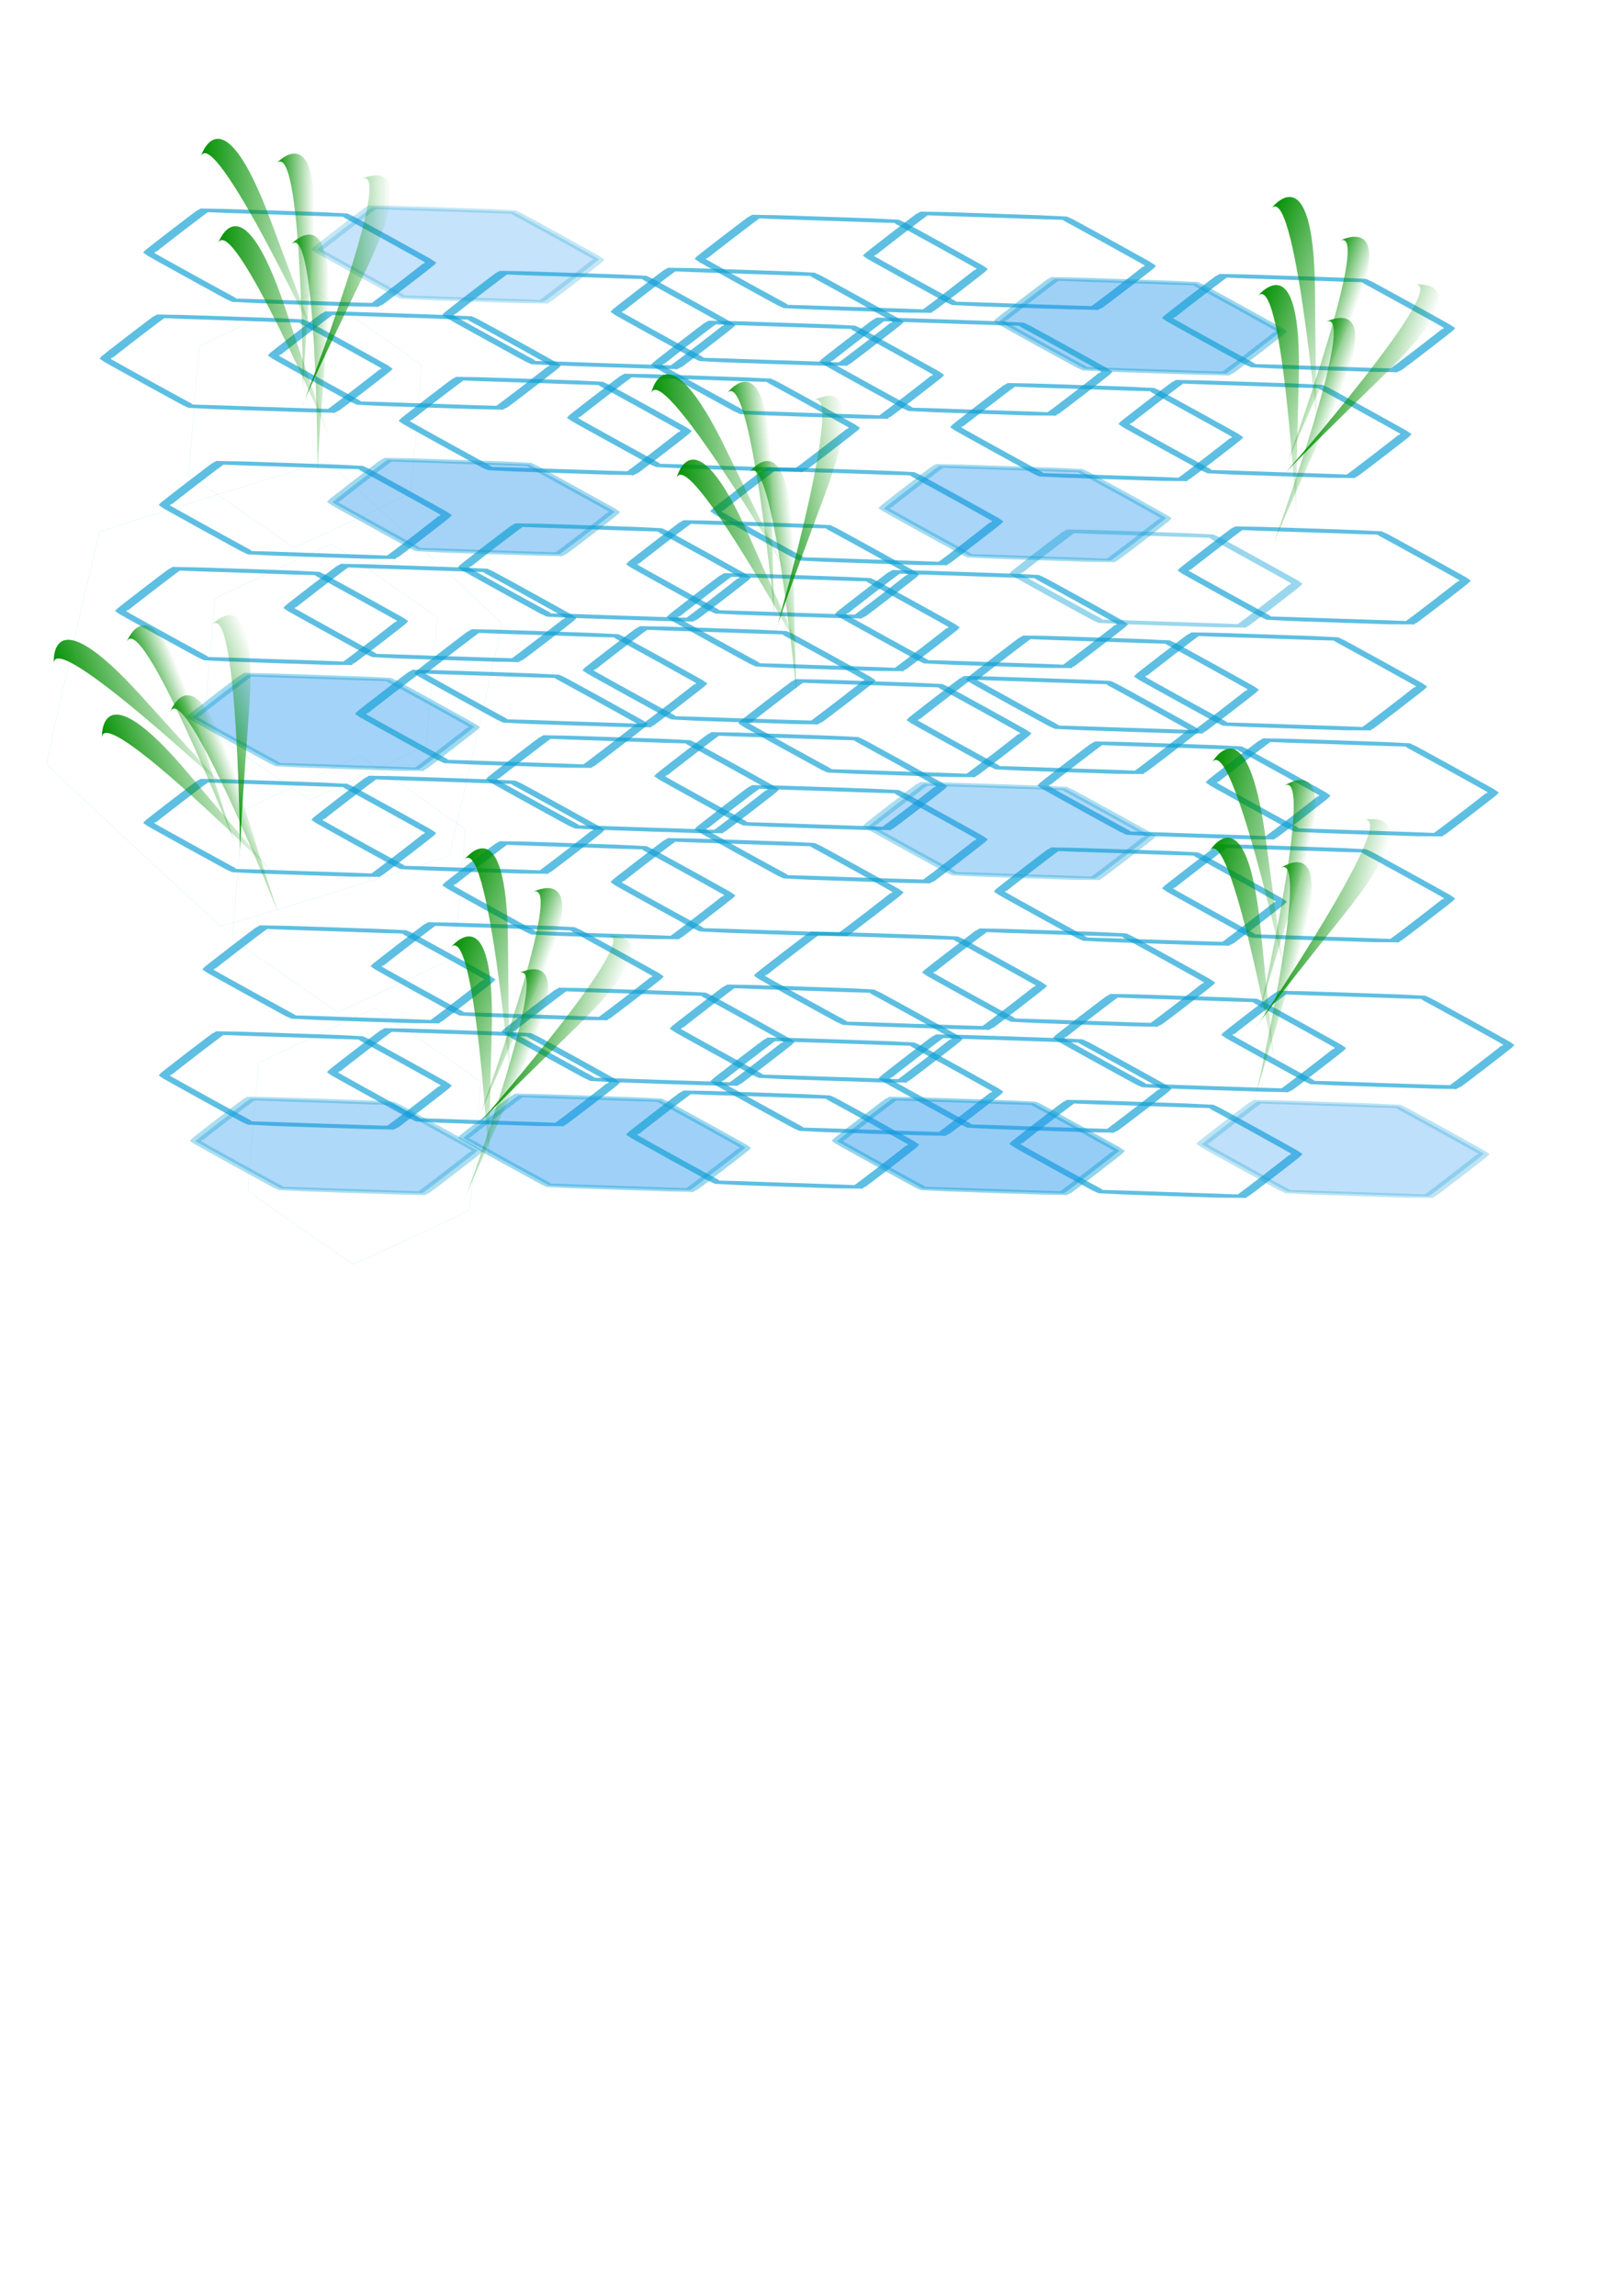 <?xml version="1.0" encoding="UTF-8" standalone="no"?>
<!-- Created with Inkscape (http://www.inkscape.org/) -->

<svg
   xmlns:dc="http://purl.org/dc/elements/1.1/"
   xmlns:cc="http://creativecommons.org/ns#"
   xmlns:rdf="http://www.w3.org/1999/02/22-rdf-syntax-ns#"
   xmlns:svg="http://www.w3.org/2000/svg"
   xmlns="http://www.w3.org/2000/svg"
   xmlns:xlink="http://www.w3.org/1999/xlink"
   xmlns:sodipodi="http://sodipodi.sourceforge.net/DTD/sodipodi-0.dtd"
   xmlns:inkscape="http://www.inkscape.org/namespaces/inkscape"
   width="210mm"
   height="297mm"
   viewBox="0 0 744.094 1052.362"
   id="svg2"
   version="1.1"
   inkscape:version="0.91 r13725"
   sodipodi:docname="wk2_newdrawing2.svg">
  <defs
     id="defs4">
    <linearGradient
       inkscape:collect="always"
       id="linearGradient4357">
      <stop
         style="stop-color:#009000;stop-opacity:1;"
         offset="0"
         id="stop4359" />
      <stop
         style="stop-color:#009000;stop-opacity:0;"
         offset="1"
         id="stop4361" />
    </linearGradient>
    <linearGradient
       inkscape:collect="always"
       xlink:href="#linearGradient4357"
       id="linearGradient4363"
       x1="-279.608"
       y1="251.809"
       x2="-195.933"
       y2="251.809"
       gradientUnits="userSpaceOnUse" />
    <linearGradient
       inkscape:collect="always"
       xlink:href="#linearGradient4357"
       id="linearGradient4365"
       x1="-209.537"
       y1="280.777"
       x2="-149.361"
       y2="280.777"
       gradientUnits="userSpaceOnUse" />
    <linearGradient
       inkscape:collect="always"
       xlink:href="#linearGradient4357"
       id="linearGradient4367"
       x1="-228.196"
       y1="270.435"
       x2="-201.575"
       y2="270.435"
       gradientUnits="userSpaceOnUse" />
    <linearGradient
       inkscape:collect="always"
       xlink:href="#linearGradient4357"
       id="linearGradient4369"
       x1="-218.196"
       y1="324.72"
       x2="-191.575"
       y2="324.72"
       gradientUnits="userSpaceOnUse" />
    <linearGradient
       inkscape:collect="always"
       xlink:href="#linearGradient4357"
       id="linearGradient4371"
       x1="-267.793"
       y1="311.559"
       x2="-188.771"
       y2="311.559"
       gradientUnits="userSpaceOnUse" />
    <linearGradient
       inkscape:collect="always"
       xlink:href="#linearGradient4357"
       id="linearGradient4392"
       gradientUnits="userSpaceOnUse"
       x1="-267.793"
       y1="311.559"
       x2="-188.771"
       y2="311.559" />
    <linearGradient
       inkscape:collect="always"
       xlink:href="#linearGradient4357"
       id="linearGradient4394"
       gradientUnits="userSpaceOnUse"
       x1="-218.196"
       y1="324.72"
       x2="-191.575"
       y2="324.72" />
    <linearGradient
       inkscape:collect="always"
       xlink:href="#linearGradient4357"
       id="linearGradient4396"
       gradientUnits="userSpaceOnUse"
       x1="-228.196"
       y1="270.435"
       x2="-201.575"
       y2="270.435" />
    <linearGradient
       inkscape:collect="always"
       xlink:href="#linearGradient4357"
       id="linearGradient4398"
       gradientUnits="userSpaceOnUse"
       x1="-209.537"
       y1="280.777"
       x2="-149.361"
       y2="280.777" />
    <linearGradient
       inkscape:collect="always"
       xlink:href="#linearGradient4357"
       id="linearGradient4400"
       gradientUnits="userSpaceOnUse"
       x1="-279.608"
       y1="251.809"
       x2="-195.933"
       y2="251.809" />
    <linearGradient
       inkscape:collect="always"
       xlink:href="#linearGradient4357"
       id="linearGradient4414"
       gradientUnits="userSpaceOnUse"
       x1="-267.793"
       y1="311.559"
       x2="-188.771"
       y2="311.559" />
    <linearGradient
       inkscape:collect="always"
       xlink:href="#linearGradient4357"
       id="linearGradient4416"
       gradientUnits="userSpaceOnUse"
       x1="-218.196"
       y1="324.72"
       x2="-191.575"
       y2="324.72" />
    <linearGradient
       inkscape:collect="always"
       xlink:href="#linearGradient4357"
       id="linearGradient4418"
       gradientUnits="userSpaceOnUse"
       x1="-228.196"
       y1="270.435"
       x2="-201.575"
       y2="270.435" />
    <linearGradient
       inkscape:collect="always"
       xlink:href="#linearGradient4357"
       id="linearGradient4420"
       gradientUnits="userSpaceOnUse"
       x1="-209.537"
       y1="280.777"
       x2="-149.361"
       y2="280.777" />
    <linearGradient
       inkscape:collect="always"
       xlink:href="#linearGradient4357"
       id="linearGradient4422"
       gradientUnits="userSpaceOnUse"
       x1="-279.608"
       y1="251.809"
       x2="-195.933"
       y2="251.809" />
    <linearGradient
       inkscape:collect="always"
       xlink:href="#linearGradient4357"
       id="linearGradient4436"
       gradientUnits="userSpaceOnUse"
       x1="-267.793"
       y1="311.559"
       x2="-188.771"
       y2="311.559" />
    <linearGradient
       inkscape:collect="always"
       xlink:href="#linearGradient4357"
       id="linearGradient4438"
       gradientUnits="userSpaceOnUse"
       x1="-218.196"
       y1="324.72"
       x2="-191.575"
       y2="324.72" />
    <linearGradient
       inkscape:collect="always"
       xlink:href="#linearGradient4357"
       id="linearGradient4440"
       gradientUnits="userSpaceOnUse"
       x1="-228.196"
       y1="270.435"
       x2="-201.575"
       y2="270.435" />
    <linearGradient
       inkscape:collect="always"
       xlink:href="#linearGradient4357"
       id="linearGradient4442"
       gradientUnits="userSpaceOnUse"
       x1="-209.537"
       y1="280.777"
       x2="-149.361"
       y2="280.777" />
    <linearGradient
       inkscape:collect="always"
       xlink:href="#linearGradient4357"
       id="linearGradient4444"
       gradientUnits="userSpaceOnUse"
       x1="-279.608"
       y1="251.809"
       x2="-195.933"
       y2="251.809" />
    <linearGradient
       inkscape:collect="always"
       xlink:href="#linearGradient4357"
       id="linearGradient4458"
       gradientUnits="userSpaceOnUse"
       x1="-267.793"
       y1="311.559"
       x2="-188.771"
       y2="311.559" />
    <linearGradient
       inkscape:collect="always"
       xlink:href="#linearGradient4357"
       id="linearGradient4460"
       gradientUnits="userSpaceOnUse"
       x1="-218.196"
       y1="324.72"
       x2="-191.575"
       y2="324.72" />
    <linearGradient
       inkscape:collect="always"
       xlink:href="#linearGradient4357"
       id="linearGradient4462"
       gradientUnits="userSpaceOnUse"
       x1="-228.196"
       y1="270.435"
       x2="-201.575"
       y2="270.435" />
    <linearGradient
       inkscape:collect="always"
       xlink:href="#linearGradient4357"
       id="linearGradient4464"
       gradientUnits="userSpaceOnUse"
       x1="-209.537"
       y1="280.777"
       x2="-149.361"
       y2="280.777" />
    <linearGradient
       inkscape:collect="always"
       xlink:href="#linearGradient4357"
       id="linearGradient4466"
       gradientUnits="userSpaceOnUse"
       x1="-279.608"
       y1="251.809"
       x2="-195.933"
       y2="251.809" />
    <linearGradient
       inkscape:collect="always"
       xlink:href="#linearGradient4357"
       id="linearGradient4480"
       gradientUnits="userSpaceOnUse"
       x1="-267.793"
       y1="311.559"
       x2="-188.771"
       y2="311.559" />
    <linearGradient
       inkscape:collect="always"
       xlink:href="#linearGradient4357"
       id="linearGradient4482"
       gradientUnits="userSpaceOnUse"
       x1="-218.196"
       y1="324.72"
       x2="-191.575"
       y2="324.72" />
    <linearGradient
       inkscape:collect="always"
       xlink:href="#linearGradient4357"
       id="linearGradient4484"
       gradientUnits="userSpaceOnUse"
       x1="-228.196"
       y1="270.435"
       x2="-201.575"
       y2="270.435" />
    <linearGradient
       inkscape:collect="always"
       xlink:href="#linearGradient4357"
       id="linearGradient4486"
       gradientUnits="userSpaceOnUse"
       x1="-209.537"
       y1="280.777"
       x2="-149.361"
       y2="280.777" />
    <linearGradient
       inkscape:collect="always"
       xlink:href="#linearGradient4357"
       id="linearGradient4488"
       gradientUnits="userSpaceOnUse"
       x1="-279.608"
       y1="251.809"
       x2="-195.933"
       y2="251.809" />
  </defs>
  <sodipodi:namedview
     id="base"
     pagecolor="#ffffff"
     bordercolor="#666666"
     borderopacity="1.0"
     inkscape:pageopacity="0.0"
     inkscape:pageshadow="2"
     inkscape:zoom="0.7"
     inkscape:cx="264.59658"
     inkscape:cy="714.41661"
     inkscape:document-units="px"
     inkscape:current-layer="layer1"
     showgrid="false"
     inkscape:window-width="1440"
     inkscape:window-height="814"
     inkscape:window-x="0"
     inkscape:window-y="0"
     inkscape:window-maximized="1" />
  <g
     inkscape:label="Layer 1"
     inkscape:groupmode="layer"
     id="layer1">
    <path
       sodipodi:type="star"
       style="opacity:0.671;fill:none;fill-opacity:1;stroke:#109fd4;stroke-width:0.035;stroke-miterlimit:4;stroke-dasharray:none;stroke-opacity:1"
       id="path4136"
       sodipodi:sides="6"
       sodipodi:cx="140"
       sodipodi:cy="192.3622"
       sodipodi:r1="58.901508"
       sodipodi:r2="51.010204"
       sodipodi:arg1="0.68231655"
       sodipodi:arg2="1.2059153"
       inkscape:flatsided="true"
       inkscape:rounded="0.01"
       inkscape:randomized="0"
       d="m 185.714,229.505 c -0.371,0.457 -54.442,21.111 -55.024,21.018 -0.582,-0.093 -45.504,-36.593 -45.714,-37.143 -0.21,-0.55 8.938,-57.704 9.31,-58.161 0.371,-0.457 54.442,-21.111 55.024,-21.018 0.582,0.093 45.504,36.593 45.714,37.143 0.21,0.55 -8.938,57.704 -9.31,58.161 z"
       transform="matrix(0.997,-0.073,0.073,0.997,-13.712,10.77)" />
    <path
       sodipodi:type="star"
       style="opacity:0.671;fill:none;fill-opacity:1;stroke:#109fd4;stroke-width:0.035;stroke-miterlimit:4;stroke-dasharray:none;stroke-opacity:1"
       id="path4138"
       sodipodi:sides="6"
       sodipodi:cx="125.71429"
       sodipodi:cy="318.07648"
       sodipodi:r1="109.17128"
       sodipodi:r2="94.545097"
       sodipodi:arg1="0.74837805"
       sodipodi:arg2="1.2719768"
       inkscape:flatsided="true"
       inkscape:rounded="0.01"
       inkscape:randomized="0"
       d="m 205.714,392.362 c -0.743,0.8 -103.269,32.383 -104.333,32.139 -1.064,-0.243 -79.679,-73.242 -80,-74.286 -0.321,-1.043 23.59,-105.625 24.333,-106.425 0.743,-0.8 103.269,-32.383 104.333,-32.139 1.064,0.243 79.679,73.242 80,74.286 0.321,1.043 -23.59,105.625 -24.333,106.425 z" />
    <path
       sodipodi:type="star"
       style="opacity:0.671;fill:none;fill-opacity:1;stroke:#109fd4;stroke-width:23.659;stroke-miterlimit:4;stroke-dasharray:none;stroke-opacity:1"
       id="path4140"
       sodipodi:sides="6"
       sodipodi:cx="102.85714"
       sodipodi:cy="60.933632"
       sodipodi:r1="308.78299"
       sodipodi:r2="267.41391"
       sodipodi:arg1="0.8902751"
       sodipodi:arg2="1.4138739"
       inkscape:flatsided="true"
       inkscape:rounded="0.01"
       inkscape:randomized="0"
       d="m 297.143,300.934 c -2.4,1.943 -302.106,49.363 -304.989,48.256 C -10.729,348.083 -201.649,112.24 -202.132,109.19 c -0.483,-3.05 108.303,-286.314 110.703,-288.256 2.4,-1.943 302.106,-49.363 304.989,-48.256 2.883,1.107 193.803,236.95 194.286,240 0.483,3.05 -108.303,286.314 -110.703,288.256 z"
       transform="matrix(0.211,0.019,-0.007,0.075,111.535,111.583)" />
    <path
       transform="matrix(0.211,0.019,-0.007,0.075,188.678,110.154)"
       d="m 297.143,300.934 c -2.4,1.943 -302.106,49.363 -304.989,48.256 C -10.729,348.083 -201.649,112.24 -202.132,109.19 c -0.483,-3.05 108.303,-286.314 110.703,-288.256 2.4,-1.943 302.106,-49.363 304.989,-48.256 2.883,1.107 193.803,236.95 194.286,240 0.483,3.05 -108.303,286.314 -110.703,288.256 z"
       inkscape:randomized="0"
       inkscape:rounded="0.01"
       inkscape:flatsided="true"
       sodipodi:arg2="1.4138739"
       sodipodi:arg1="0.8902751"
       sodipodi:r2="267.41391"
       sodipodi:r1="308.78299"
       sodipodi:cy="60.933632"
       sodipodi:cx="102.85714"
       sodipodi:sides="6"
       id="path4142"
       style="opacity:0.251;fill:#1890ec;fill-opacity:1;stroke:#109fd4;stroke-width:23.659;stroke-miterlimit:4;stroke-dasharray:none;stroke-opacity:1"
       sodipodi:type="star" />
    <path
       transform="matrix(0.211,0.019,-0.007,0.075,248.678,140.154)"
       d="m 297.143,300.934 c -2.4,1.943 -302.106,49.363 -304.989,48.256 C -10.729,348.083 -201.649,112.24 -202.132,109.19 c -0.483,-3.05 108.303,-286.314 110.703,-288.256 2.4,-1.943 302.106,-49.363 304.989,-48.256 2.883,1.107 193.803,236.95 194.286,240 0.483,3.05 -108.303,286.314 -110.703,288.256 z"
       inkscape:randomized="0"
       inkscape:rounded="0.01"
       inkscape:flatsided="true"
       sodipodi:arg2="1.4138739"
       sodipodi:arg1="0.8902751"
       sodipodi:r2="267.41391"
       sodipodi:r1="308.78299"
       sodipodi:cy="60.933632"
       sodipodi:cx="102.85714"
       sodipodi:sides="6"
       id="path4144"
       style="opacity:0.671;fill:none;fill-opacity:1;stroke:#109fd4;stroke-width:23.659;stroke-miterlimit:4;stroke-dasharray:none;stroke-opacity:1"
       sodipodi:type="star" />
    <path
       sodipodi:type="star"
       style="opacity:0.671;fill:none;fill-opacity:1;stroke:#109fd4;stroke-width:23.659;stroke-miterlimit:4;stroke-dasharray:none;stroke-opacity:1"
       id="path4146"
       sodipodi:sides="6"
       sodipodi:cx="102.85714"
       sodipodi:cy="60.933632"
       sodipodi:r1="308.78299"
       sodipodi:r2="267.41391"
       sodipodi:arg1="0.8902751"
       sodipodi:arg2="1.4138739"
       inkscape:flatsided="true"
       inkscape:rounded="0.01"
       inkscape:randomized="0"
       d="m 297.143,300.934 c -2.4,1.943 -302.106,49.363 -304.989,48.256 C -10.729,348.083 -201.649,112.24 -202.132,109.19 c -0.483,-3.05 108.303,-286.314 110.703,-288.256 2.4,-1.943 302.106,-49.363 304.989,-48.256 2.883,1.107 193.803,236.95 194.286,240 0.483,3.05 -108.303,286.314 -110.703,288.256 z"
       transform="matrix(0.211,0.019,-0.007,0.075,325.821,138.726)" />
    <path
       transform="matrix(0.211,0.019,-0.007,0.075,364.392,114.44)"
       d="m 297.143,300.934 c -2.4,1.943 -302.106,49.363 -304.989,48.256 C -10.729,348.083 -201.649,112.24 -202.132,109.19 c -0.483,-3.05 108.303,-286.314 110.703,-288.256 2.4,-1.943 302.106,-49.363 304.989,-48.256 2.883,1.107 193.803,236.95 194.286,240 0.483,3.05 -108.303,286.314 -110.703,288.256 z"
       inkscape:randomized="0"
       inkscape:rounded="0.01"
       inkscape:flatsided="true"
       sodipodi:arg2="1.4138739"
       sodipodi:arg1="0.8902751"
       sodipodi:r2="267.41391"
       sodipodi:r1="308.78299"
       sodipodi:cy="60.933632"
       sodipodi:cx="102.85714"
       sodipodi:sides="6"
       id="path4148"
       style="opacity:0.671;fill:none;fill-opacity:1;stroke:#109fd4;stroke-width:23.659;stroke-miterlimit:4;stroke-dasharray:none;stroke-opacity:1"
       sodipodi:type="star" />
    <path
       sodipodi:type="star"
       style="opacity:0.671;fill:none;fill-opacity:1;stroke:#109fd4;stroke-width:23.659;stroke-miterlimit:4;stroke-dasharray:none;stroke-opacity:1"
       id="path4150"
       sodipodi:sides="6"
       sodipodi:cx="102.85714"
       sodipodi:cy="60.933632"
       sodipodi:r1="308.78299"
       sodipodi:r2="267.41391"
       sodipodi:arg1="0.8902751"
       sodipodi:arg2="1.4138739"
       inkscape:flatsided="true"
       inkscape:rounded="0.01"
       inkscape:randomized="0"
       d="m 297.143,300.934 c -2.4,1.943 -302.106,49.363 -304.989,48.256 C -10.729,348.083 -201.649,112.24 -202.132,109.19 c -0.483,-3.05 108.303,-286.314 110.703,-288.256 2.4,-1.943 302.106,-49.363 304.989,-48.256 2.883,1.107 193.803,236.95 194.286,240 0.483,3.05 -108.303,286.314 -110.703,288.256 z"
       transform="matrix(0.211,0.019,-0.007,0.075,441.535,113.011)" />
    <path
       sodipodi:type="star"
       style="opacity:0.411;fill:#1890ec;fill-opacity:1;stroke:#109fd4;stroke-width:23.659;stroke-miterlimit:4;stroke-dasharray:none;stroke-opacity:1"
       id="path4152"
       sodipodi:sides="6"
       sodipodi:cx="102.85714"
       sodipodi:cy="60.933632"
       sodipodi:r1="308.78299"
       sodipodi:r2="267.41391"
       sodipodi:arg1="0.8902751"
       sodipodi:arg2="1.4138739"
       inkscape:flatsided="true"
       inkscape:rounded="0.01"
       inkscape:randomized="0"
       d="m 297.143,300.934 c -2.4,1.943 -302.106,49.363 -304.989,48.256 C -10.729,348.083 -201.649,112.24 -202.132,109.19 c -0.483,-3.05 108.303,-286.314 110.703,-288.256 2.4,-1.943 302.106,-49.363 304.989,-48.256 2.883,1.107 193.803,236.95 194.286,240 0.483,3.05 -108.303,286.314 -110.703,288.256 z"
       transform="matrix(0.211,0.019,-0.007,0.075,501.535,143.012)" />
    <path
       transform="matrix(0.211,0.019,-0.007,0.075,578.678,141.583)"
       d="m 297.143,300.934 c -2.4,1.943 -302.106,49.363 -304.989,48.256 C -10.729,348.083 -201.649,112.24 -202.132,109.19 c -0.483,-3.05 108.303,-286.314 110.703,-288.256 2.4,-1.943 302.106,-49.363 304.989,-48.256 2.883,1.107 193.803,236.95 194.286,240 0.483,3.05 -108.303,286.314 -110.703,288.256 z"
       inkscape:randomized="0"
       inkscape:rounded="0.01"
       inkscape:flatsided="true"
       sodipodi:arg2="1.4138739"
       sodipodi:arg1="0.8902751"
       sodipodi:r2="267.41391"
       sodipodi:r1="308.78299"
       sodipodi:cy="60.933632"
       sodipodi:cx="102.85714"
       sodipodi:sides="6"
       id="path4154"
       style="opacity:0.671;fill:none;fill-opacity:1;stroke:#109fd4;stroke-width:23.659;stroke-miterlimit:4;stroke-dasharray:none;stroke-opacity:1"
       sodipodi:type="star" />
    <path
       transform="matrix(0.211,0.019,-0.007,0.075,91.535,160.154)"
       d="m 297.143,300.934 c -2.4,1.943 -302.106,49.363 -304.989,48.256 C -10.729,348.083 -201.649,112.24 -202.132,109.19 c -0.483,-3.05 108.303,-286.314 110.703,-288.256 2.4,-1.943 302.106,-49.363 304.989,-48.256 2.883,1.107 193.803,236.95 194.286,240 0.483,3.05 -108.303,286.314 -110.703,288.256 z"
       inkscape:randomized="0"
       inkscape:rounded="0.01"
       inkscape:flatsided="true"
       sodipodi:arg2="1.4138739"
       sodipodi:arg1="0.8902751"
       sodipodi:r2="267.41391"
       sodipodi:r1="308.78299"
       sodipodi:cy="60.933632"
       sodipodi:cx="102.85714"
       sodipodi:sides="6"
       id="path4156"
       style="opacity:0.671;fill:none;fill-opacity:1;stroke:#109fd4;stroke-width:23.659;stroke-miterlimit:4;stroke-dasharray:none;stroke-opacity:1"
       sodipodi:type="star" />
    <path
       sodipodi:type="star"
       style="opacity:0.671;fill:none;fill-opacity:1;stroke:#109fd4;stroke-width:23.659;stroke-miterlimit:4;stroke-dasharray:none;stroke-opacity:1"
       id="path4158"
       sodipodi:sides="6"
       sodipodi:cx="102.85714"
       sodipodi:cy="60.933632"
       sodipodi:r1="308.78299"
       sodipodi:r2="267.41391"
       sodipodi:arg1="0.8902751"
       sodipodi:arg2="1.4138739"
       inkscape:flatsided="true"
       inkscape:rounded="0.01"
       inkscape:randomized="0"
       d="m 297.143,300.934 c -2.4,1.943 -302.106,49.363 -304.989,48.256 C -10.729,348.083 -201.649,112.24 -202.132,109.19 c -0.483,-3.05 108.303,-286.314 110.703,-288.256 2.4,-1.943 302.106,-49.363 304.989,-48.256 2.883,1.107 193.803,236.95 194.286,240 0.483,3.05 -108.303,286.314 -110.703,288.256 z"
       transform="matrix(0.211,0.019,-0.007,0.075,168.678,158.726)" />
    <path
       sodipodi:type="star"
       style="opacity:0.671;fill:none;fill-opacity:1;stroke:#109fd4;stroke-width:23.659;stroke-miterlimit:4;stroke-dasharray:none;stroke-opacity:1"
       id="path4160"
       sodipodi:sides="6"
       sodipodi:cx="102.85714"
       sodipodi:cy="60.933632"
       sodipodi:r1="308.78299"
       sodipodi:r2="267.41391"
       sodipodi:arg1="0.8902751"
       sodipodi:arg2="1.4138739"
       inkscape:flatsided="true"
       inkscape:rounded="0.01"
       inkscape:randomized="0"
       d="m 297.143,300.934 c -2.4,1.943 -302.106,49.363 -304.989,48.256 C -10.729,348.083 -201.649,112.24 -202.132,109.19 c -0.483,-3.05 108.303,-286.314 110.703,-288.256 2.4,-1.943 302.106,-49.363 304.989,-48.256 2.883,1.107 193.803,236.95 194.286,240 0.483,3.05 -108.303,286.314 -110.703,288.256 z"
       transform="matrix(0.211,0.019,-0.007,0.075,228.678,188.726)" />
    <path
       transform="matrix(0.211,0.019,-0.007,0.075,305.821,187.297)"
       d="m 297.143,300.934 c -2.4,1.943 -302.106,49.363 -304.989,48.256 C -10.729,348.083 -201.649,112.24 -202.132,109.19 c -0.483,-3.05 108.303,-286.314 110.703,-288.256 2.4,-1.943 302.106,-49.363 304.989,-48.256 2.883,1.107 193.803,236.95 194.286,240 0.483,3.05 -108.303,286.314 -110.703,288.256 z"
       inkscape:randomized="0"
       inkscape:rounded="0.01"
       inkscape:flatsided="true"
       sodipodi:arg2="1.4138739"
       sodipodi:arg1="0.8902751"
       sodipodi:r2="267.41391"
       sodipodi:r1="308.78299"
       sodipodi:cy="60.933632"
       sodipodi:cx="102.85714"
       sodipodi:sides="6"
       id="path4162"
       style="opacity:0.671;fill:none;fill-opacity:1;stroke:#109fd4;stroke-width:23.659;stroke-miterlimit:4;stroke-dasharray:none;stroke-opacity:1"
       sodipodi:type="star" />
    <path
       sodipodi:type="star"
       style="opacity:0.671;fill:none;fill-opacity:1;stroke:#109fd4;stroke-width:23.659;stroke-miterlimit:4;stroke-dasharray:none;stroke-opacity:1"
       id="path4164"
       sodipodi:sides="6"
       sodipodi:cx="102.85714"
       sodipodi:cy="60.933632"
       sodipodi:r1="308.78299"
       sodipodi:r2="267.41391"
       sodipodi:arg1="0.8902751"
       sodipodi:arg2="1.4138739"
       inkscape:flatsided="true"
       inkscape:rounded="0.01"
       inkscape:randomized="0"
       d="m 297.143,300.934 c -2.4,1.943 -302.106,49.363 -304.989,48.256 C -10.729,348.083 -201.649,112.24 -202.132,109.19 c -0.483,-3.05 108.303,-286.314 110.703,-288.256 2.4,-1.943 302.106,-49.363 304.989,-48.256 2.883,1.107 193.803,236.95 194.286,240 0.483,3.05 -108.303,286.314 -110.703,288.256 z"
       transform="matrix(0.211,0.019,-0.007,0.075,344.392,163.012)" />
    <path
       transform="matrix(0.211,0.019,-0.007,0.075,421.535,161.583)"
       d="m 297.143,300.934 c -2.4,1.943 -302.106,49.363 -304.989,48.256 C -10.729,348.083 -201.649,112.24 -202.132,109.19 c -0.483,-3.05 108.303,-286.314 110.703,-288.256 2.4,-1.943 302.106,-49.363 304.989,-48.256 2.883,1.107 193.803,236.95 194.286,240 0.483,3.05 -108.303,286.314 -110.703,288.256 z"
       inkscape:randomized="0"
       inkscape:rounded="0.01"
       inkscape:flatsided="true"
       sodipodi:arg2="1.4138739"
       sodipodi:arg1="0.8902751"
       sodipodi:r2="267.41391"
       sodipodi:r1="308.78299"
       sodipodi:cy="60.933632"
       sodipodi:cx="102.85714"
       sodipodi:sides="6"
       id="path4166"
       style="opacity:0.671;fill:none;fill-opacity:1;stroke:#109fd4;stroke-width:23.659;stroke-miterlimit:4;stroke-dasharray:none;stroke-opacity:1"
       sodipodi:type="star" />
    <path
       transform="matrix(0.211,0.019,-0.007,0.075,481.535,191.583)"
       d="m 297.143,300.934 c -2.4,1.943 -302.106,49.363 -304.989,48.256 C -10.729,348.083 -201.649,112.24 -202.132,109.19 c -0.483,-3.05 108.303,-286.314 110.703,-288.256 2.4,-1.943 302.106,-49.363 304.989,-48.256 2.883,1.107 193.803,236.95 194.286,240 0.483,3.05 -108.303,286.314 -110.703,288.256 z"
       inkscape:randomized="0"
       inkscape:rounded="0.01"
       inkscape:flatsided="true"
       sodipodi:arg2="1.4138739"
       sodipodi:arg1="0.8902751"
       sodipodi:r2="267.41391"
       sodipodi:r1="308.78299"
       sodipodi:cy="60.933632"
       sodipodi:cx="102.85714"
       sodipodi:sides="6"
       id="path4168"
       style="opacity:0.671;fill:none;fill-opacity:1;stroke:#109fd4;stroke-width:23.659;stroke-miterlimit:4;stroke-dasharray:none;stroke-opacity:1"
       sodipodi:type="star" />
    <path
       sodipodi:type="star"
       style="opacity:0.671;fill:none;fill-opacity:1;stroke:#109fd4;stroke-width:23.659;stroke-miterlimit:4;stroke-dasharray:none;stroke-opacity:1"
       id="path4170"
       sodipodi:sides="6"
       sodipodi:cx="102.85714"
       sodipodi:cy="60.933632"
       sodipodi:r1="308.78299"
       sodipodi:r2="267.41391"
       sodipodi:arg1="0.8902751"
       sodipodi:arg2="1.4138739"
       inkscape:flatsided="true"
       inkscape:rounded="0.01"
       inkscape:randomized="0"
       d="m 297.143,300.934 c -2.4,1.943 -302.106,49.363 -304.989,48.256 C -10.729,348.083 -201.649,112.24 -202.132,109.19 c -0.483,-3.05 108.303,-286.314 110.703,-288.256 2.4,-1.943 302.106,-49.363 304.989,-48.256 2.883,1.107 193.803,236.95 194.286,240 0.483,3.05 -108.303,286.314 -110.703,288.256 z"
       transform="matrix(0.211,0.019,-0.007,0.075,558.678,190.154)" />
    <path
       d="m 192.857,345.219 c -0.371,0.457 -54.442,21.111 -55.024,21.018 -0.582,-0.093 -45.504,-36.593 -45.714,-37.143 -0.21,-0.55 8.938,-57.704 9.31,-58.161 0.371,-0.457 54.442,-21.111 55.024,-21.018 0.582,0.093 45.504,36.593 45.714,37.143 0.21,0.55 -8.938,57.704 -9.31,58.161 z"
       inkscape:randomized="0"
       inkscape:rounded="0.01"
       inkscape:flatsided="true"
       sodipodi:arg2="1.2059153"
       sodipodi:arg1="0.68231655"
       sodipodi:r2="51.010204"
       sodipodi:r1="58.901508"
       sodipodi:cy="308.07648"
       sodipodi:cx="147.14285"
       sodipodi:sides="6"
       id="path4172"
       style="opacity:0.671;fill:none;fill-opacity:1;stroke:#109fd4;stroke-width:0.035;stroke-miterlimit:4;stroke-dasharray:none;stroke-opacity:1"
       sodipodi:type="star"
       transform="matrix(0.997,-0.073,0.073,0.997,-22.168,11.604)" />
    <path
       transform="matrix(0.211,0.019,-0.007,0.075,118.678,227.297)"
       d="m 297.143,300.934 c -2.4,1.943 -302.106,49.363 -304.989,48.256 C -10.729,348.083 -201.649,112.24 -202.132,109.19 c -0.483,-3.05 108.303,-286.314 110.703,-288.256 2.4,-1.943 302.106,-49.363 304.989,-48.256 2.883,1.107 193.803,236.95 194.286,240 0.483,3.05 -108.303,286.314 -110.703,288.256 z"
       inkscape:randomized="0"
       inkscape:rounded="0.01"
       inkscape:flatsided="true"
       sodipodi:arg2="1.4138739"
       sodipodi:arg1="0.8902751"
       sodipodi:r2="267.41391"
       sodipodi:r1="308.78299"
       sodipodi:cy="60.933632"
       sodipodi:cx="102.85714"
       sodipodi:sides="6"
       id="path4174"
       style="opacity:0.671;fill:none;fill-opacity:1;stroke:#109fd4;stroke-width:23.659;stroke-miterlimit:4;stroke-dasharray:none;stroke-opacity:1"
       sodipodi:type="star" />
    <path
       sodipodi:type="star"
       style="opacity:0.391;fill:#1890ec;fill-opacity:1;stroke:#109fd4;stroke-width:23.659;stroke-miterlimit:4;stroke-dasharray:none;stroke-opacity:1"
       id="path4176"
       sodipodi:sides="6"
       sodipodi:cx="102.85714"
       sodipodi:cy="60.933632"
       sodipodi:r1="308.78299"
       sodipodi:r2="267.41391"
       sodipodi:arg1="0.8902751"
       sodipodi:arg2="1.4138739"
       inkscape:flatsided="true"
       inkscape:rounded="0.01"
       inkscape:randomized="0"
       d="m 297.143,300.934 c -2.4,1.943 -302.106,49.363 -304.989,48.256 C -10.729,348.083 -201.649,112.24 -202.132,109.19 c -0.483,-3.05 108.303,-286.314 110.703,-288.256 2.4,-1.943 302.106,-49.363 304.989,-48.256 2.883,1.107 193.803,236.95 194.286,240 0.483,3.05 -108.303,286.314 -110.703,288.256 z"
       transform="matrix(0.211,0.019,-0.007,0.075,195.821,225.869)" />
    <path
       sodipodi:type="star"
       style="opacity:0.671;fill:none;fill-opacity:1;stroke:#109fd4;stroke-width:23.659;stroke-miterlimit:4;stroke-dasharray:none;stroke-opacity:1"
       id="path4178"
       sodipodi:sides="6"
       sodipodi:cx="102.85714"
       sodipodi:cy="60.933632"
       sodipodi:r1="308.78299"
       sodipodi:r2="267.41391"
       sodipodi:arg1="0.8902751"
       sodipodi:arg2="1.4138739"
       inkscape:flatsided="true"
       inkscape:rounded="0.01"
       inkscape:randomized="0"
       d="m 297.143,300.934 c -2.4,1.943 -302.106,49.363 -304.989,48.256 C -10.729,348.083 -201.649,112.24 -202.132,109.19 c -0.483,-3.05 108.303,-286.314 110.703,-288.256 2.4,-1.943 302.106,-49.363 304.989,-48.256 2.883,1.107 193.803,236.95 194.286,240 0.483,3.05 -108.303,286.314 -110.703,288.256 z"
       transform="matrix(0.211,0.019,-0.007,0.075,255.821,255.869)" />
    <path
       transform="matrix(0.211,0.019,-0.007,0.075,332.964,254.44)"
       d="m 297.143,300.934 c -2.4,1.943 -302.106,49.363 -304.989,48.256 C -10.729,348.083 -201.649,112.24 -202.132,109.19 c -0.483,-3.05 108.303,-286.314 110.703,-288.256 2.4,-1.943 302.106,-49.363 304.989,-48.256 2.883,1.107 193.803,236.95 194.286,240 0.483,3.05 -108.303,286.314 -110.703,288.256 z"
       inkscape:randomized="0"
       inkscape:rounded="0.01"
       inkscape:flatsided="true"
       sodipodi:arg2="1.4138739"
       sodipodi:arg1="0.8902751"
       sodipodi:r2="267.41391"
       sodipodi:r1="308.78299"
       sodipodi:cy="60.933632"
       sodipodi:cx="102.85714"
       sodipodi:sides="6"
       id="path4180"
       style="opacity:0.671;fill:none;fill-opacity:1;stroke:#109fd4;stroke-width:23.659;stroke-miterlimit:4;stroke-dasharray:none;stroke-opacity:1"
       sodipodi:type="star" />
    <path
       sodipodi:type="star"
       style="opacity:0.671;fill:none;fill-opacity:1;stroke:#109fd4;stroke-width:23.659;stroke-miterlimit:4;stroke-dasharray:none;stroke-opacity:1"
       id="path4182"
       sodipodi:sides="6"
       sodipodi:cx="102.85714"
       sodipodi:cy="60.933632"
       sodipodi:r1="308.78299"
       sodipodi:r2="267.41391"
       sodipodi:arg1="0.8902751"
       sodipodi:arg2="1.4138739"
       inkscape:flatsided="true"
       inkscape:rounded="0.01"
       inkscape:randomized="0"
       d="m 297.143,300.934 c -2.4,1.943 -302.106,49.363 -304.989,48.256 C -10.729,348.083 -201.649,112.24 -202.132,109.19 c -0.483,-3.05 108.303,-286.314 110.703,-288.256 2.4,-1.943 302.106,-49.363 304.989,-48.256 2.883,1.107 193.803,236.95 194.286,240 0.483,3.05 -108.303,286.314 -110.703,288.256 z"
       transform="matrix(0.211,0.019,-0.007,0.075,371.535,230.154)" />
    <path
       transform="matrix(0.211,0.019,-0.007,0.075,448.678,228.726)"
       d="m 297.143,300.934 c -2.4,1.943 -302.106,49.363 -304.989,48.256 C -10.729,348.083 -201.649,112.24 -202.132,109.19 c -0.483,-3.05 108.303,-286.314 110.703,-288.256 2.4,-1.943 302.106,-49.363 304.989,-48.256 2.883,1.107 193.803,236.95 194.286,240 0.483,3.05 -108.303,286.314 -110.703,288.256 z"
       inkscape:randomized="0"
       inkscape:rounded="0.01"
       inkscape:flatsided="true"
       sodipodi:arg2="1.4138739"
       sodipodi:arg1="0.8902751"
       sodipodi:r2="267.41391"
       sodipodi:r1="308.78299"
       sodipodi:cy="60.933632"
       sodipodi:cx="102.85714"
       sodipodi:sides="6"
       id="path4184"
       style="opacity:0.372;fill:#1890ec;fill-opacity:1;stroke:#109fd4;stroke-width:23.659;stroke-miterlimit:4;stroke-dasharray:none;stroke-opacity:1"
       sodipodi:type="star" />
    <path
       transform="matrix(0.211,0.019,-0.007,0.075,508.678,258.726)"
       d="m 297.143,300.934 c -2.4,1.943 -302.106,49.363 -304.989,48.256 C -10.729,348.083 -201.649,112.24 -202.132,109.19 c -0.483,-3.05 108.303,-286.314 110.703,-288.256 2.4,-1.943 302.106,-49.363 304.989,-48.256 2.883,1.107 193.803,236.95 194.286,240 0.483,3.05 -108.303,286.314 -110.703,288.256 z"
       inkscape:randomized="0"
       inkscape:rounded="0.01"
       inkscape:flatsided="true"
       sodipodi:arg2="1.4138739"
       sodipodi:arg1="0.8902751"
       sodipodi:r2="267.41391"
       sodipodi:r1="308.78299"
       sodipodi:cy="60.933632"
       sodipodi:cx="102.85714"
       sodipodi:sides="6"
       id="path4186"
       style="opacity:0.421;fill:none;fill-opacity:1;stroke:#109fd4;stroke-width:23.659;stroke-miterlimit:4;stroke-dasharray:none;stroke-opacity:1"
       sodipodi:type="star" />
    <path
       sodipodi:type="star"
       style="opacity:0.671;fill:none;fill-opacity:1;stroke:#109fd4;stroke-width:23.659;stroke-miterlimit:4;stroke-dasharray:none;stroke-opacity:1"
       id="path4188"
       sodipodi:sides="6"
       sodipodi:cx="102.85714"
       sodipodi:cy="60.933632"
       sodipodi:r1="308.78299"
       sodipodi:r2="267.41391"
       sodipodi:arg1="0.8902751"
       sodipodi:arg2="1.4138739"
       inkscape:flatsided="true"
       inkscape:rounded="0.01"
       inkscape:randomized="0"
       d="m 297.143,300.934 c -2.4,1.943 -302.106,49.363 -304.989,48.256 C -10.729,348.083 -201.649,112.24 -202.132,109.19 c -0.483,-3.05 108.303,-286.314 110.703,-288.256 2.4,-1.943 302.106,-49.363 304.989,-48.256 2.883,1.107 193.803,236.95 194.286,240 0.483,3.05 -108.303,286.314 -110.703,288.256 z"
       transform="matrix(0.211,0.019,-0.007,0.075,585.821,257.297)" />
    <path
       sodipodi:type="star"
       style="opacity:0.671;fill:none;fill-opacity:1;stroke:#109fd4;stroke-width:23.659;stroke-miterlimit:4;stroke-dasharray:none;stroke-opacity:1"
       id="path4190"
       sodipodi:sides="6"
       sodipodi:cx="102.85714"
       sodipodi:cy="60.933632"
       sodipodi:r1="308.78299"
       sodipodi:r2="267.41391"
       sodipodi:arg1="0.8902751"
       sodipodi:arg2="1.4138739"
       inkscape:flatsided="true"
       inkscape:rounded="0.01"
       inkscape:randomized="0"
       d="m 297.143,300.934 c -2.4,1.943 -302.106,49.363 -304.989,48.256 C -10.729,348.083 -201.649,112.24 -202.132,109.19 c -0.483,-3.05 108.303,-286.314 110.703,-288.256 2.4,-1.943 302.106,-49.363 304.989,-48.256 2.883,1.107 193.803,236.95 194.286,240 0.483,3.05 -108.303,286.314 -110.703,288.256 z"
       transform="matrix(0.211,0.019,-0.007,0.075,98.678,275.869)" />
    <path
       transform="matrix(0.211,0.019,-0.007,0.075,175.821,274.44)"
       d="m 297.143,300.934 c -2.4,1.943 -302.106,49.363 -304.989,48.256 C -10.729,348.083 -201.649,112.24 -202.132,109.19 c -0.483,-3.05 108.303,-286.314 110.703,-288.256 2.4,-1.943 302.106,-49.363 304.989,-48.256 2.883,1.107 193.803,236.95 194.286,240 0.483,3.05 -108.303,286.314 -110.703,288.256 z"
       inkscape:randomized="0"
       inkscape:rounded="0.01"
       inkscape:flatsided="true"
       sodipodi:arg2="1.4138739"
       sodipodi:arg1="0.8902751"
       sodipodi:r2="267.41391"
       sodipodi:r1="308.78299"
       sodipodi:cy="60.933632"
       sodipodi:cx="102.85714"
       sodipodi:sides="6"
       id="path4192"
       style="opacity:0.671;fill:none;fill-opacity:1;stroke:#109fd4;stroke-width:23.659;stroke-miterlimit:4;stroke-dasharray:none;stroke-opacity:1"
       sodipodi:type="star" />
    <path
       transform="matrix(0.211,0.019,-0.007,0.075,235.821,304.44)"
       d="m 297.143,300.934 c -2.4,1.943 -302.106,49.363 -304.989,48.256 C -10.729,348.083 -201.649,112.24 -202.132,109.19 c -0.483,-3.05 108.303,-286.314 110.703,-288.256 2.4,-1.943 302.106,-49.363 304.989,-48.256 2.883,1.107 193.803,236.95 194.286,240 0.483,3.05 -108.303,286.314 -110.703,288.256 z"
       inkscape:randomized="0"
       inkscape:rounded="0.01"
       inkscape:flatsided="true"
       sodipodi:arg2="1.4138739"
       sodipodi:arg1="0.8902751"
       sodipodi:r2="267.41391"
       sodipodi:r1="308.78299"
       sodipodi:cy="60.933632"
       sodipodi:cx="102.85714"
       sodipodi:sides="6"
       id="path4194"
       style="opacity:0.671;fill:none;fill-opacity:1;stroke:#109fd4;stroke-width:23.659;stroke-miterlimit:4;stroke-dasharray:none;stroke-opacity:1"
       sodipodi:type="star" />
    <path
       sodipodi:type="star"
       style="opacity:0.671;fill:none;fill-opacity:1;stroke:#109fd4;stroke-width:23.659;stroke-miterlimit:4;stroke-dasharray:none;stroke-opacity:1"
       id="path4196"
       sodipodi:sides="6"
       sodipodi:cx="102.85714"
       sodipodi:cy="60.933632"
       sodipodi:r1="308.78299"
       sodipodi:r2="267.41391"
       sodipodi:arg1="0.8902751"
       sodipodi:arg2="1.4138739"
       inkscape:flatsided="true"
       inkscape:rounded="0.01"
       inkscape:randomized="0"
       d="m 297.143,300.934 c -2.4,1.943 -302.106,49.363 -304.989,48.256 C -10.729,348.083 -201.649,112.24 -202.132,109.19 c -0.483,-3.05 108.303,-286.314 110.703,-288.256 2.4,-1.943 302.106,-49.363 304.989,-48.256 2.883,1.107 193.803,236.95 194.286,240 0.483,3.05 -108.303,286.314 -110.703,288.256 z"
       transform="matrix(0.211,0.019,-0.007,0.075,312.964,303.012)" />
    <path
       transform="matrix(0.211,0.019,-0.007,0.075,351.535,278.726)"
       d="m 297.143,300.934 c -2.4,1.943 -302.106,49.363 -304.989,48.256 C -10.729,348.083 -201.649,112.24 -202.132,109.19 c -0.483,-3.05 108.303,-286.314 110.703,-288.256 2.4,-1.943 302.106,-49.363 304.989,-48.256 2.883,1.107 193.803,236.95 194.286,240 0.483,3.05 -108.303,286.314 -110.703,288.256 z"
       inkscape:randomized="0"
       inkscape:rounded="0.01"
       inkscape:flatsided="true"
       sodipodi:arg2="1.4138739"
       sodipodi:arg1="0.8902751"
       sodipodi:r2="267.41391"
       sodipodi:r1="308.78299"
       sodipodi:cy="60.933632"
       sodipodi:cx="102.85714"
       sodipodi:sides="6"
       id="path4198"
       style="opacity:0.671;fill:none;fill-opacity:1;stroke:#109fd4;stroke-width:23.659;stroke-miterlimit:4;stroke-dasharray:none;stroke-opacity:1"
       sodipodi:type="star" />
    <path
       sodipodi:type="star"
       style="opacity:0.671;fill:none;fill-opacity:1;stroke:#109fd4;stroke-width:23.659;stroke-miterlimit:4;stroke-dasharray:none;stroke-opacity:1"
       id="path4200"
       sodipodi:sides="6"
       sodipodi:cx="102.85714"
       sodipodi:cy="60.933632"
       sodipodi:r1="308.78299"
       sodipodi:r2="267.41391"
       sodipodi:arg1="0.8902751"
       sodipodi:arg2="1.4138739"
       inkscape:flatsided="true"
       inkscape:rounded="0.01"
       inkscape:randomized="0"
       d="m 297.143,300.934 c -2.4,1.943 -302.106,49.363 -304.989,48.256 C -10.729,348.083 -201.649,112.24 -202.132,109.19 c -0.483,-3.05 108.303,-286.314 110.703,-288.256 2.4,-1.943 302.106,-49.363 304.989,-48.256 2.883,1.107 193.803,236.95 194.286,240 0.483,3.05 -108.303,286.314 -110.703,288.256 z"
       transform="matrix(0.211,0.019,-0.007,0.075,428.678,277.297)" />
    <path
       sodipodi:type="star"
       style="opacity:0.671;fill:none;fill-opacity:1;stroke:#109fd4;stroke-width:23.659;stroke-miterlimit:4;stroke-dasharray:none;stroke-opacity:1"
       id="path4202"
       sodipodi:sides="6"
       sodipodi:cx="102.85714"
       sodipodi:cy="60.933632"
       sodipodi:r1="308.78299"
       sodipodi:r2="267.41391"
       sodipodi:arg1="0.8902751"
       sodipodi:arg2="1.4138739"
       inkscape:flatsided="true"
       inkscape:rounded="0.01"
       inkscape:randomized="0"
       d="m 297.143,300.934 c -2.4,1.943 -302.106,49.363 -304.989,48.256 C -10.729,348.083 -201.649,112.24 -202.132,109.19 c -0.483,-3.05 108.303,-286.314 110.703,-288.256 2.4,-1.943 302.106,-49.363 304.989,-48.256 2.883,1.107 193.803,236.95 194.286,240 0.483,3.05 -108.303,286.314 -110.703,288.256 z"
       transform="matrix(0.211,0.019,-0.007,0.075,488.678,307.297)" />
    <path
       transform="matrix(0.211,0.019,-0.007,0.075,565.821,305.869)"
       d="m 297.143,300.934 c -2.4,1.943 -302.106,49.363 -304.989,48.256 C -10.729,348.083 -201.649,112.24 -202.132,109.19 c -0.483,-3.05 108.303,-286.314 110.703,-288.256 2.4,-1.943 302.106,-49.363 304.989,-48.256 2.883,1.107 193.803,236.95 194.286,240 0.483,3.05 -108.303,286.314 -110.703,288.256 z"
       inkscape:randomized="0"
       inkscape:rounded="0.01"
       inkscape:flatsided="true"
       sodipodi:arg2="1.4138739"
       sodipodi:arg1="0.8902751"
       sodipodi:r2="267.41391"
       sodipodi:r1="308.78299"
       sodipodi:cy="60.933632"
       sodipodi:cx="102.85714"
       sodipodi:sides="6"
       id="path4204"
       style="opacity:0.671;fill:none;fill-opacity:1;stroke:#109fd4;stroke-width:23.659;stroke-miterlimit:4;stroke-dasharray:none;stroke-opacity:1"
       sodipodi:type="star" />
    <path
       transform="matrix(0.997,-0.073,0.073,0.997,6.288,223.627)"
       d="m 185.714,229.505 c -0.371,0.457 -54.442,21.111 -55.024,21.018 -0.582,-0.093 -45.504,-36.593 -45.714,-37.143 -0.21,-0.55 8.938,-57.704 9.31,-58.161 0.371,-0.457 54.442,-21.111 55.024,-21.018 0.582,0.093 45.504,36.593 45.714,37.143 0.21,0.55 -8.938,57.704 -9.31,58.161 z"
       inkscape:randomized="0"
       inkscape:rounded="0.01"
       inkscape:flatsided="true"
       sodipodi:arg2="1.2059153"
       sodipodi:arg1="0.68231655"
       sodipodi:r2="51.010204"
       sodipodi:r1="58.901508"
       sodipodi:cy="192.3622"
       sodipodi:cx="140"
       sodipodi:sides="6"
       id="path4206"
       style="opacity:0.671;fill:none;fill-opacity:1;stroke:#109fd4;stroke-width:0.035;stroke-miterlimit:4;stroke-dasharray:none;stroke-opacity:1"
       sodipodi:type="star" />
    <path
       transform="matrix(0.211,0.019,-0.007,0.075,131.535,324.44)"
       d="m 297.143,300.934 c -2.4,1.943 -302.106,49.363 -304.989,48.256 C -10.729,348.083 -201.649,112.24 -202.132,109.19 c -0.483,-3.05 108.303,-286.314 110.703,-288.256 2.4,-1.943 302.106,-49.363 304.989,-48.256 2.883,1.107 193.803,236.95 194.286,240 0.483,3.05 -108.303,286.314 -110.703,288.256 z"
       inkscape:randomized="0"
       inkscape:rounded="0.01"
       inkscape:flatsided="true"
       sodipodi:arg2="1.4138739"
       sodipodi:arg1="0.8902751"
       sodipodi:r2="267.41391"
       sodipodi:r1="308.78299"
       sodipodi:cy="60.933632"
       sodipodi:cx="102.85714"
       sodipodi:sides="6"
       id="path4208"
       style="opacity:0.398;fill:#1890ec;fill-opacity:1;stroke:#109fd4;stroke-width:23.659;stroke-miterlimit:4;stroke-dasharray:none;stroke-opacity:1"
       sodipodi:type="star" />
    <path
       sodipodi:type="star"
       style="opacity:0.671;fill:none;fill-opacity:1;stroke:#109fd4;stroke-width:23.659;stroke-miterlimit:4;stroke-dasharray:none;stroke-opacity:1"
       id="path4210"
       sodipodi:sides="6"
       sodipodi:cx="102.85714"
       sodipodi:cy="60.933632"
       sodipodi:r1="308.78299"
       sodipodi:r2="267.41391"
       sodipodi:arg1="0.8902751"
       sodipodi:arg2="1.4138739"
       inkscape:flatsided="true"
       inkscape:rounded="0.01"
       inkscape:randomized="0"
       d="m 297.143,300.934 c -2.4,1.943 -302.106,49.363 -304.989,48.256 C -10.729,348.083 -201.649,112.24 -202.132,109.19 c -0.483,-3.05 108.303,-286.314 110.703,-288.256 2.4,-1.943 302.106,-49.363 304.989,-48.256 2.883,1.107 193.803,236.95 194.286,240 0.483,3.05 -108.303,286.314 -110.703,288.256 z"
       transform="matrix(0.211,0.019,-0.007,0.075,208.678,323.012)" />
    <path
       sodipodi:type="star"
       style="opacity:0.671;fill:none;fill-opacity:1;stroke:#109fd4;stroke-width:23.659;stroke-miterlimit:4;stroke-dasharray:none;stroke-opacity:1"
       id="path4212"
       sodipodi:sides="6"
       sodipodi:cx="102.85714"
       sodipodi:cy="60.933632"
       sodipodi:r1="308.78299"
       sodipodi:r2="267.41391"
       sodipodi:arg1="0.8902751"
       sodipodi:arg2="1.4138739"
       inkscape:flatsided="true"
       inkscape:rounded="0.01"
       inkscape:randomized="0"
       d="m 297.143,300.934 c -2.4,1.943 -302.106,49.363 -304.989,48.256 C -10.729,348.083 -201.649,112.24 -202.132,109.19 c -0.483,-3.05 108.303,-286.314 110.703,-288.256 2.4,-1.943 302.106,-49.363 304.989,-48.256 2.883,1.107 193.803,236.95 194.286,240 0.483,3.05 -108.303,286.314 -110.703,288.256 z"
       transform="matrix(0.211,0.019,-0.007,0.075,268.678,353.012)" />
    <path
       transform="matrix(0.211,0.019,-0.007,0.075,345.821,351.583)"
       d="m 297.143,300.934 c -2.4,1.943 -302.106,49.363 -304.989,48.256 C -10.729,348.083 -201.649,112.24 -202.132,109.19 c -0.483,-3.05 108.303,-286.314 110.703,-288.256 2.4,-1.943 302.106,-49.363 304.989,-48.256 2.883,1.107 193.803,236.95 194.286,240 0.483,3.05 -108.303,286.314 -110.703,288.256 z"
       inkscape:randomized="0"
       inkscape:rounded="0.01"
       inkscape:flatsided="true"
       sodipodi:arg2="1.4138739"
       sodipodi:arg1="0.8902751"
       sodipodi:r2="267.41391"
       sodipodi:r1="308.78299"
       sodipodi:cy="60.933632"
       sodipodi:cx="102.85714"
       sodipodi:sides="6"
       id="path4214"
       style="opacity:0.671;fill:none;fill-opacity:1;stroke:#109fd4;stroke-width:23.659;stroke-miterlimit:4;stroke-dasharray:none;stroke-opacity:1"
       sodipodi:type="star" />
    <path
       sodipodi:type="star"
       style="opacity:0.671;fill:none;fill-opacity:1;stroke:#109fd4;stroke-width:23.659;stroke-miterlimit:4;stroke-dasharray:none;stroke-opacity:1"
       id="path4216"
       sodipodi:sides="6"
       sodipodi:cx="102.85714"
       sodipodi:cy="60.933632"
       sodipodi:r1="308.78299"
       sodipodi:r2="267.41391"
       sodipodi:arg1="0.8902751"
       sodipodi:arg2="1.4138739"
       inkscape:flatsided="true"
       inkscape:rounded="0.01"
       inkscape:randomized="0"
       d="m 297.143,300.934 c -2.4,1.943 -302.106,49.363 -304.989,48.256 C -10.729,348.083 -201.649,112.24 -202.132,109.19 c -0.483,-3.05 108.303,-286.314 110.703,-288.256 2.4,-1.943 302.106,-49.363 304.989,-48.256 2.883,1.107 193.803,236.95 194.286,240 0.483,3.05 -108.303,286.314 -110.703,288.256 z"
       transform="matrix(0.211,0.019,-0.007,0.075,384.392,327.297)" />
    <path
       transform="matrix(0.211,0.019,-0.007,0.075,461.535,325.869)"
       d="m 297.143,300.934 c -2.4,1.943 -302.106,49.363 -304.989,48.256 C -10.729,348.083 -201.649,112.24 -202.132,109.19 c -0.483,-3.05 108.303,-286.314 110.703,-288.256 2.4,-1.943 302.106,-49.363 304.989,-48.256 2.883,1.107 193.803,236.95 194.286,240 0.483,3.05 -108.303,286.314 -110.703,288.256 z"
       inkscape:randomized="0"
       inkscape:rounded="0.01"
       inkscape:flatsided="true"
       sodipodi:arg2="1.4138739"
       sodipodi:arg1="0.8902751"
       sodipodi:r2="267.41391"
       sodipodi:r1="308.78299"
       sodipodi:cy="60.933632"
       sodipodi:cx="102.85714"
       sodipodi:sides="6"
       id="path4218"
       style="opacity:0.671;fill:none;fill-opacity:1;stroke:#109fd4;stroke-width:23.659;stroke-miterlimit:4;stroke-dasharray:none;stroke-opacity:1"
       sodipodi:type="star" />
    <path
       transform="matrix(0.211,0.019,-0.007,0.075,521.535,355.869)"
       d="m 297.143,300.934 c -2.4,1.943 -302.106,49.363 -304.989,48.256 C -10.729,348.083 -201.649,112.24 -202.132,109.19 c -0.483,-3.05 108.303,-286.314 110.703,-288.256 2.4,-1.943 302.106,-49.363 304.989,-48.256 2.883,1.107 193.803,236.95 194.286,240 0.483,3.05 -108.303,286.314 -110.703,288.256 z"
       inkscape:randomized="0"
       inkscape:rounded="0.01"
       inkscape:flatsided="true"
       sodipodi:arg2="1.4138739"
       sodipodi:arg1="0.8902751"
       sodipodi:r2="267.41391"
       sodipodi:r1="308.78299"
       sodipodi:cy="60.933632"
       sodipodi:cx="102.85714"
       sodipodi:sides="6"
       id="path4220"
       style="opacity:0.671;fill:none;fill-opacity:1;stroke:#109fd4;stroke-width:23.659;stroke-miterlimit:4;stroke-dasharray:none;stroke-opacity:1"
       sodipodi:type="star" />
    <path
       sodipodi:type="star"
       style="opacity:0.671;fill:none;fill-opacity:1;stroke:#109fd4;stroke-width:23.659;stroke-miterlimit:4;stroke-dasharray:none;stroke-opacity:1"
       id="path4222"
       sodipodi:sides="6"
       sodipodi:cx="102.85714"
       sodipodi:cy="60.933632"
       sodipodi:r1="308.78299"
       sodipodi:r2="267.41391"
       sodipodi:arg1="0.8902751"
       sodipodi:arg2="1.4138739"
       inkscape:flatsided="true"
       inkscape:rounded="0.01"
       inkscape:randomized="0"
       d="m 297.143,300.934 c -2.4,1.943 -302.106,49.363 -304.989,48.256 C -10.729,348.083 -201.649,112.24 -202.132,109.19 c -0.483,-3.05 108.303,-286.314 110.703,-288.256 2.4,-1.943 302.106,-49.363 304.989,-48.256 2.883,1.107 193.803,236.95 194.286,240 0.483,3.05 -108.303,286.314 -110.703,288.256 z"
       transform="matrix(0.211,0.019,-0.007,0.075,598.678,354.44)" />
    <path
       sodipodi:type="star"
       style="opacity:0.671;fill:none;fill-opacity:1;stroke:#109fd4;stroke-width:23.659;stroke-miterlimit:4;stroke-dasharray:none;stroke-opacity:1"
       id="path4224"
       sodipodi:sides="6"
       sodipodi:cx="102.85714"
       sodipodi:cy="60.933632"
       sodipodi:r1="308.78299"
       sodipodi:r2="267.41391"
       sodipodi:arg1="0.8902751"
       sodipodi:arg2="1.4138739"
       inkscape:flatsided="true"
       inkscape:rounded="0.01"
       inkscape:randomized="0"
       d="m 297.143,300.934 c -2.4,1.943 -302.106,49.363 -304.989,48.256 C -10.729,348.083 -201.649,112.24 -202.132,109.19 c -0.483,-3.05 108.303,-286.314 110.703,-288.256 2.4,-1.943 302.106,-49.363 304.989,-48.256 2.883,1.107 193.803,236.95 194.286,240 0.483,3.05 -108.303,286.314 -110.703,288.256 z"
       transform="matrix(0.211,0.019,-0.007,0.075,111.535,373.012)" />
    <path
       transform="matrix(0.211,0.019,-0.007,0.075,188.678,371.583)"
       d="m 297.143,300.934 c -2.4,1.943 -302.106,49.363 -304.989,48.256 C -10.729,348.083 -201.649,112.24 -202.132,109.19 c -0.483,-3.05 108.303,-286.314 110.703,-288.256 2.4,-1.943 302.106,-49.363 304.989,-48.256 2.883,1.107 193.803,236.95 194.286,240 0.483,3.05 -108.303,286.314 -110.703,288.256 z"
       inkscape:randomized="0"
       inkscape:rounded="0.01"
       inkscape:flatsided="true"
       sodipodi:arg2="1.4138739"
       sodipodi:arg1="0.8902751"
       sodipodi:r2="267.41391"
       sodipodi:r1="308.78299"
       sodipodi:cy="60.933632"
       sodipodi:cx="102.85714"
       sodipodi:sides="6"
       id="path4226"
       style="opacity:0.671;fill:none;fill-opacity:1;stroke:#109fd4;stroke-width:23.659;stroke-miterlimit:4;stroke-dasharray:none;stroke-opacity:1"
       sodipodi:type="star" />
    <path
       transform="matrix(0.211,0.019,-0.007,0.075,248.678,401.583)"
       d="m 297.143,300.934 c -2.4,1.943 -302.106,49.363 -304.989,48.256 C -10.729,348.083 -201.649,112.24 -202.132,109.19 c -0.483,-3.05 108.303,-286.314 110.703,-288.256 2.4,-1.943 302.106,-49.363 304.989,-48.256 2.883,1.107 193.803,236.95 194.286,240 0.483,3.05 -108.303,286.314 -110.703,288.256 z"
       inkscape:randomized="0"
       inkscape:rounded="0.01"
       inkscape:flatsided="true"
       sodipodi:arg2="1.4138739"
       sodipodi:arg1="0.8902751"
       sodipodi:r2="267.41391"
       sodipodi:r1="308.78299"
       sodipodi:cy="60.933632"
       sodipodi:cx="102.85714"
       sodipodi:sides="6"
       id="path4228"
       style="opacity:0.671;fill:none;fill-opacity:1;stroke:#109fd4;stroke-width:23.659;stroke-miterlimit:4;stroke-dasharray:none;stroke-opacity:1"
       sodipodi:type="star" />
    <path
       sodipodi:type="star"
       style="opacity:0.671;fill:none;fill-opacity:1;stroke:#109fd4;stroke-width:23.659;stroke-miterlimit:4;stroke-dasharray:none;stroke-opacity:1"
       id="path4230"
       sodipodi:sides="6"
       sodipodi:cx="102.85714"
       sodipodi:cy="60.933632"
       sodipodi:r1="308.78299"
       sodipodi:r2="267.41391"
       sodipodi:arg1="0.8902751"
       sodipodi:arg2="1.4138739"
       inkscape:flatsided="true"
       inkscape:rounded="0.01"
       inkscape:randomized="0"
       d="m 297.143,300.934 c -2.4,1.943 -302.106,49.363 -304.989,48.256 C -10.729,348.083 -201.649,112.24 -202.132,109.19 c -0.483,-3.05 108.303,-286.314 110.703,-288.256 2.4,-1.943 302.106,-49.363 304.989,-48.256 2.883,1.107 193.803,236.95 194.286,240 0.483,3.05 -108.303,286.314 -110.703,288.256 z"
       transform="matrix(0.211,0.019,-0.007,0.075,325.821,400.154)" />
    <path
       transform="matrix(0.211,0.019,-0.007,0.075,364.392,375.869)"
       d="m 297.143,300.934 c -2.4,1.943 -302.106,49.363 -304.989,48.256 C -10.729,348.083 -201.649,112.24 -202.132,109.19 c -0.483,-3.05 108.303,-286.314 110.703,-288.256 2.4,-1.943 302.106,-49.363 304.989,-48.256 2.883,1.107 193.803,236.95 194.286,240 0.483,3.05 -108.303,286.314 -110.703,288.256 z"
       inkscape:randomized="0"
       inkscape:rounded="0.01"
       inkscape:flatsided="true"
       sodipodi:arg2="1.4138739"
       sodipodi:arg1="0.8902751"
       sodipodi:r2="267.41391"
       sodipodi:r1="308.78299"
       sodipodi:cy="60.933632"
       sodipodi:cx="102.85714"
       sodipodi:sides="6"
       id="path4232"
       style="opacity:0.671;fill:none;fill-opacity:1;stroke:#109fd4;stroke-width:23.659;stroke-miterlimit:4;stroke-dasharray:none;stroke-opacity:1"
       sodipodi:type="star" />
    <path
       sodipodi:type="star"
       style="opacity:0.346;fill:#1890ec;fill-opacity:1;stroke:#109fd4;stroke-width:23.659;stroke-miterlimit:4;stroke-dasharray:none;stroke-opacity:1"
       id="path4234"
       sodipodi:sides="6"
       sodipodi:cx="102.85714"
       sodipodi:cy="60.933632"
       sodipodi:r1="308.78299"
       sodipodi:r2="267.41391"
       sodipodi:arg1="0.8902751"
       sodipodi:arg2="1.4138739"
       inkscape:flatsided="true"
       inkscape:rounded="0.01"
       inkscape:randomized="0"
       d="m 297.143,300.934 c -2.4,1.943 -302.106,49.363 -304.989,48.256 C -10.729,348.083 -201.649,112.24 -202.132,109.19 c -0.483,-3.05 108.303,-286.314 110.703,-288.256 2.4,-1.943 302.106,-49.363 304.989,-48.256 2.883,1.107 193.803,236.95 194.286,240 0.483,3.05 -108.303,286.314 -110.703,288.256 z"
       transform="matrix(0.211,0.019,-0.007,0.075,441.535,374.44)" />
    <path
       sodipodi:type="star"
       style="opacity:0.671;fill:none;fill-opacity:1;stroke:#109fd4;stroke-width:23.659;stroke-miterlimit:4;stroke-dasharray:none;stroke-opacity:1"
       id="path4236"
       sodipodi:sides="6"
       sodipodi:cx="102.85714"
       sodipodi:cy="60.933632"
       sodipodi:r1="308.78299"
       sodipodi:r2="267.41391"
       sodipodi:arg1="0.8902751"
       sodipodi:arg2="1.4138739"
       inkscape:flatsided="true"
       inkscape:rounded="0.01"
       inkscape:randomized="0"
       d="m 297.143,300.934 c -2.4,1.943 -302.106,49.363 -304.989,48.256 C -10.729,348.083 -201.649,112.24 -202.132,109.19 c -0.483,-3.05 108.303,-286.314 110.703,-288.256 2.4,-1.943 302.106,-49.363 304.989,-48.256 2.883,1.107 193.803,236.95 194.286,240 0.483,3.05 -108.303,286.314 -110.703,288.256 z"
       transform="matrix(0.211,0.019,-0.007,0.075,501.535,404.44)" />
    <path
       transform="matrix(0.211,0.019,-0.007,0.075,578.678,403.012)"
       d="m 297.143,300.934 c -2.4,1.943 -302.106,49.363 -304.989,48.256 C -10.729,348.083 -201.649,112.24 -202.132,109.19 c -0.483,-3.05 108.303,-286.314 110.703,-288.256 2.4,-1.943 302.106,-49.363 304.989,-48.256 2.883,1.107 193.803,236.95 194.286,240 0.483,3.05 -108.303,286.314 -110.703,288.256 z"
       inkscape:randomized="0"
       inkscape:rounded="0.01"
       inkscape:flatsided="true"
       sodipodi:arg2="1.4138739"
       sodipodi:arg1="0.8902751"
       sodipodi:r2="267.41391"
       sodipodi:r1="308.78299"
       sodipodi:cy="60.933632"
       sodipodi:cx="102.85714"
       sodipodi:sides="6"
       id="path4238"
       style="opacity:0.671;fill:none;fill-opacity:1;stroke:#109fd4;stroke-width:23.659;stroke-miterlimit:4;stroke-dasharray:none;stroke-opacity:1"
       sodipodi:type="star" />
    <path
       transform="matrix(0.997,-0.073,0.073,0.997,-2.168,224.461)"
       sodipodi:type="star"
       style="opacity:0.671;fill:none;fill-opacity:1;stroke:#109fd4;stroke-width:0.035;stroke-miterlimit:4;stroke-dasharray:none;stroke-opacity:1"
       id="path4240"
       sodipodi:sides="6"
       sodipodi:cx="147.14285"
       sodipodi:cy="308.07648"
       sodipodi:r1="58.901508"
       sodipodi:r2="51.010204"
       sodipodi:arg1="0.68231655"
       sodipodi:arg2="1.2059153"
       inkscape:flatsided="true"
       inkscape:rounded="0.01"
       inkscape:randomized="0"
       d="m 192.857,345.219 c -0.371,0.457 -54.442,21.111 -55.024,21.018 -0.582,-0.093 -45.504,-36.593 -45.714,-37.143 -0.21,-0.55 8.938,-57.704 9.31,-58.161 0.371,-0.457 54.442,-21.111 55.024,-21.018 0.582,0.093 45.504,36.593 45.714,37.143 0.21,0.55 -8.938,57.704 -9.31,58.161 z" />
    <path
       sodipodi:type="star"
       style="opacity:0.671;fill:none;fill-opacity:1;stroke:#109fd4;stroke-width:23.659;stroke-miterlimit:4;stroke-dasharray:none;stroke-opacity:1"
       id="path4242"
       sodipodi:sides="6"
       sodipodi:cx="102.85714"
       sodipodi:cy="60.933632"
       sodipodi:r1="308.78299"
       sodipodi:r2="267.41391"
       sodipodi:arg1="0.8902751"
       sodipodi:arg2="1.4138739"
       inkscape:flatsided="true"
       inkscape:rounded="0.01"
       inkscape:randomized="0"
       d="m 297.143,300.934 c -2.4,1.943 -302.106,49.363 -304.989,48.256 C -10.729,348.083 -201.649,112.24 -202.132,109.19 c -0.483,-3.05 108.303,-286.314 110.703,-288.256 2.4,-1.943 302.106,-49.363 304.989,-48.256 2.883,1.107 193.803,236.95 194.286,240 0.483,3.05 -108.303,286.314 -110.703,288.256 z"
       transform="matrix(0.211,0.019,-0.007,0.075,138.678,440.154)" />
    <path
       transform="matrix(0.211,0.019,-0.007,0.075,215.821,438.726)"
       d="m 297.143,300.934 c -2.4,1.943 -302.106,49.363 -304.989,48.256 C -10.729,348.083 -201.649,112.24 -202.132,109.19 c -0.483,-3.05 108.303,-286.314 110.703,-288.256 2.4,-1.943 302.106,-49.363 304.989,-48.256 2.883,1.107 193.803,236.95 194.286,240 0.483,3.05 -108.303,286.314 -110.703,288.256 z"
       inkscape:randomized="0"
       inkscape:rounded="0.01"
       inkscape:flatsided="true"
       sodipodi:arg2="1.4138739"
       sodipodi:arg1="0.8902751"
       sodipodi:r2="267.41391"
       sodipodi:r1="308.78299"
       sodipodi:cy="60.933632"
       sodipodi:cx="102.85714"
       sodipodi:sides="6"
       id="path4244"
       style="opacity:0.671;fill:none;fill-opacity:1;stroke:#109fd4;stroke-width:23.659;stroke-miterlimit:4;stroke-dasharray:none;stroke-opacity:1"
       sodipodi:type="star" />
    <path
       transform="matrix(0.211,0.019,-0.007,0.075,275.821,468.726)"
       d="m 297.143,300.934 c -2.4,1.943 -302.106,49.363 -304.989,48.256 C -10.729,348.083 -201.649,112.24 -202.132,109.19 c -0.483,-3.05 108.303,-286.314 110.703,-288.256 2.4,-1.943 302.106,-49.363 304.989,-48.256 2.883,1.107 193.803,236.95 194.286,240 0.483,3.05 -108.303,286.314 -110.703,288.256 z"
       inkscape:randomized="0"
       inkscape:rounded="0.01"
       inkscape:flatsided="true"
       sodipodi:arg2="1.4138739"
       sodipodi:arg1="0.8902751"
       sodipodi:r2="267.41391"
       sodipodi:r1="308.78299"
       sodipodi:cy="60.933632"
       sodipodi:cx="102.85714"
       sodipodi:sides="6"
       id="path4246"
       style="opacity:0.671;fill:none;fill-opacity:1;stroke:#109fd4;stroke-width:23.659;stroke-miterlimit:4;stroke-dasharray:none;stroke-opacity:1"
       sodipodi:type="star" />
    <path
       sodipodi:type="star"
       style="opacity:0.671;fill:none;fill-opacity:1;stroke:#109fd4;stroke-width:23.659;stroke-miterlimit:4;stroke-dasharray:none;stroke-opacity:1"
       id="path4248"
       sodipodi:sides="6"
       sodipodi:cx="102.85714"
       sodipodi:cy="60.933632"
       sodipodi:r1="308.78299"
       sodipodi:r2="267.41391"
       sodipodi:arg1="0.8902751"
       sodipodi:arg2="1.4138739"
       inkscape:flatsided="true"
       inkscape:rounded="0.01"
       inkscape:randomized="0"
       d="m 297.143,300.934 c -2.4,1.943 -302.106,49.363 -304.989,48.256 C -10.729,348.083 -201.649,112.24 -202.132,109.19 c -0.483,-3.05 108.303,-286.314 110.703,-288.256 2.4,-1.943 302.106,-49.363 304.989,-48.256 2.883,1.107 193.803,236.95 194.286,240 0.483,3.05 -108.303,286.314 -110.703,288.256 z"
       transform="matrix(0.211,0.019,-0.007,0.075,352.964,467.297)" />
    <path
       transform="matrix(0.211,0.019,-0.007,0.075,391.535,443.012)"
       d="m 297.143,300.934 c -2.4,1.943 -302.106,49.363 -304.989,48.256 C -10.729,348.083 -201.649,112.24 -202.132,109.19 c -0.483,-3.05 108.303,-286.314 110.703,-288.256 2.4,-1.943 302.106,-49.363 304.989,-48.256 2.883,1.107 193.803,236.95 194.286,240 0.483,3.05 -108.303,286.314 -110.703,288.256 z"
       inkscape:randomized="0"
       inkscape:rounded="0.01"
       inkscape:flatsided="true"
       sodipodi:arg2="1.4138739"
       sodipodi:arg1="0.8902751"
       sodipodi:r2="267.41391"
       sodipodi:r1="308.78299"
       sodipodi:cy="60.933632"
       sodipodi:cx="102.85714"
       sodipodi:sides="6"
       id="path4250"
       style="opacity:0.671;fill:none;fill-opacity:1;stroke:#109fd4;stroke-width:23.659;stroke-miterlimit:4;stroke-dasharray:none;stroke-opacity:1"
       sodipodi:type="star" />
    <path
       sodipodi:type="star"
       style="opacity:0.671;fill:none;fill-opacity:1;stroke:#109fd4;stroke-width:23.659;stroke-miterlimit:4;stroke-dasharray:none;stroke-opacity:1"
       id="path4252"
       sodipodi:sides="6"
       sodipodi:cx="102.85714"
       sodipodi:cy="60.933632"
       sodipodi:r1="308.78299"
       sodipodi:r2="267.41391"
       sodipodi:arg1="0.8902751"
       sodipodi:arg2="1.4138739"
       inkscape:flatsided="true"
       inkscape:rounded="0.01"
       inkscape:randomized="0"
       d="m 297.143,300.934 c -2.4,1.943 -302.106,49.363 -304.989,48.256 C -10.729,348.083 -201.649,112.24 -202.132,109.19 c -0.483,-3.05 108.303,-286.314 110.703,-288.256 2.4,-1.943 302.106,-49.363 304.989,-48.256 2.883,1.107 193.803,236.95 194.286,240 0.483,3.05 -108.303,286.314 -110.703,288.256 z"
       transform="matrix(0.211,0.019,-0.007,0.075,468.678,441.583)" />
    <path
       sodipodi:type="star"
       style="opacity:0.671;fill:none;fill-opacity:1;stroke:#109fd4;stroke-width:23.659;stroke-miterlimit:4;stroke-dasharray:none;stroke-opacity:1"
       id="path4254"
       sodipodi:sides="6"
       sodipodi:cx="102.85714"
       sodipodi:cy="60.933632"
       sodipodi:r1="308.78299"
       sodipodi:r2="267.41391"
       sodipodi:arg1="0.8902751"
       sodipodi:arg2="1.4138739"
       inkscape:flatsided="true"
       inkscape:rounded="0.01"
       inkscape:randomized="0"
       d="m 297.143,300.934 c -2.4,1.943 -302.106,49.363 -304.989,48.256 C -10.729,348.083 -201.649,112.24 -202.132,109.19 c -0.483,-3.05 108.303,-286.314 110.703,-288.256 2.4,-1.943 302.106,-49.363 304.989,-48.256 2.883,1.107 193.803,236.95 194.286,240 0.483,3.05 -108.303,286.314 -110.703,288.256 z"
       transform="matrix(0.211,0.019,-0.007,0.075,528.678,471.583)" />
    <path
       transform="matrix(0.211,0.019,-0.007,0.075,605.821,470.154)"
       d="m 297.143,300.934 c -2.4,1.943 -302.106,49.363 -304.989,48.256 C -10.729,348.083 -201.649,112.24 -202.132,109.19 c -0.483,-3.05 108.303,-286.314 110.703,-288.256 2.4,-1.943 302.106,-49.363 304.989,-48.256 2.883,1.107 193.803,236.95 194.286,240 0.483,3.05 -108.303,286.314 -110.703,288.256 z"
       inkscape:randomized="0"
       inkscape:rounded="0.01"
       inkscape:flatsided="true"
       sodipodi:arg2="1.4138739"
       sodipodi:arg1="0.8902751"
       sodipodi:r2="267.41391"
       sodipodi:r1="308.78299"
       sodipodi:cy="60.933632"
       sodipodi:cx="102.85714"
       sodipodi:sides="6"
       id="path4256"
       style="opacity:0.671;fill:none;fill-opacity:1;stroke:#109fd4;stroke-width:23.659;stroke-miterlimit:4;stroke-dasharray:none;stroke-opacity:1"
       sodipodi:type="star" />
    <path
       transform="matrix(0.211,0.019,-0.007,0.075,118.678,488.726)"
       d="m 297.143,300.934 c -2.4,1.943 -302.106,49.363 -304.989,48.256 C -10.729,348.083 -201.649,112.24 -202.132,109.19 c -0.483,-3.05 108.303,-286.314 110.703,-288.256 2.4,-1.943 302.106,-49.363 304.989,-48.256 2.883,1.107 193.803,236.95 194.286,240 0.483,3.05 -108.303,286.314 -110.703,288.256 z"
       inkscape:randomized="0"
       inkscape:rounded="0.01"
       inkscape:flatsided="true"
       sodipodi:arg2="1.4138739"
       sodipodi:arg1="0.8902751"
       sodipodi:r2="267.41391"
       sodipodi:r1="308.78299"
       sodipodi:cy="60.933632"
       sodipodi:cx="102.85714"
       sodipodi:sides="6"
       id="path4258"
       style="opacity:0.671;fill:none;fill-opacity:1;stroke:#109fd4;stroke-width:23.659;stroke-miterlimit:4;stroke-dasharray:none;stroke-opacity:1"
       sodipodi:type="star" />
    <path
       sodipodi:type="star"
       style="opacity:0.671;fill:none;fill-opacity:1;stroke:#109fd4;stroke-width:23.659;stroke-miterlimit:4;stroke-dasharray:none;stroke-opacity:1"
       id="path4260"
       sodipodi:sides="6"
       sodipodi:cx="102.85714"
       sodipodi:cy="60.933632"
       sodipodi:r1="308.78299"
       sodipodi:r2="267.41391"
       sodipodi:arg1="0.8902751"
       sodipodi:arg2="1.4138739"
       inkscape:flatsided="true"
       inkscape:rounded="0.01"
       inkscape:randomized="0"
       d="m 297.143,300.934 c -2.4,1.943 -302.106,49.363 -304.989,48.256 C -10.729,348.083 -201.649,112.24 -202.132,109.19 c -0.483,-3.05 108.303,-286.314 110.703,-288.256 2.4,-1.943 302.106,-49.363 304.989,-48.256 2.883,1.107 193.803,236.95 194.286,240 0.483,3.05 -108.303,286.314 -110.703,288.256 z"
       transform="matrix(0.211,0.019,-0.007,0.075,195.821,487.297)" />
    <path
       sodipodi:type="star"
       style="opacity:0.414;fill:#1890ec;fill-opacity:1;stroke:#109fd4;stroke-width:23.659;stroke-miterlimit:4;stroke-dasharray:none;stroke-opacity:1"
       id="path4262"
       sodipodi:sides="6"
       sodipodi:cx="102.85714"
       sodipodi:cy="60.933632"
       sodipodi:r1="308.78299"
       sodipodi:r2="267.41391"
       sodipodi:arg1="0.8902751"
       sodipodi:arg2="1.4138739"
       inkscape:flatsided="true"
       inkscape:rounded="0.01"
       inkscape:randomized="0"
       d="m 297.143,300.934 c -2.4,1.943 -302.106,49.363 -304.989,48.256 C -10.729,348.083 -201.649,112.24 -202.132,109.19 c -0.483,-3.05 108.303,-286.314 110.703,-288.256 2.4,-1.943 302.106,-49.363 304.989,-48.256 2.883,1.107 193.803,236.95 194.286,240 0.483,3.05 -108.303,286.314 -110.703,288.256 z"
       transform="matrix(0.211,0.019,-0.007,0.075,255.821,517.297)" />
    <path
       transform="matrix(0.211,0.019,-0.007,0.075,332.964,515.869)"
       d="m 297.143,300.934 c -2.4,1.943 -302.106,49.363 -304.989,48.256 C -10.729,348.083 -201.649,112.24 -202.132,109.19 c -0.483,-3.05 108.303,-286.314 110.703,-288.256 2.4,-1.943 302.106,-49.363 304.989,-48.256 2.883,1.107 193.803,236.95 194.286,240 0.483,3.05 -108.303,286.314 -110.703,288.256 z"
       inkscape:randomized="0"
       inkscape:rounded="0.01"
       inkscape:flatsided="true"
       sodipodi:arg2="1.4138739"
       sodipodi:arg1="0.8902751"
       sodipodi:r2="267.41391"
       sodipodi:r1="308.78299"
       sodipodi:cy="60.933632"
       sodipodi:cx="102.85714"
       sodipodi:sides="6"
       id="path4264"
       style="opacity:0.671;fill:none;fill-opacity:1;stroke:#109fd4;stroke-width:23.659;stroke-miterlimit:4;stroke-dasharray:none;stroke-opacity:1"
       sodipodi:type="star" />
    <path
       sodipodi:type="star"
       style="opacity:0.671;fill:none;fill-opacity:1;stroke:#109fd4;stroke-width:23.659;stroke-miterlimit:4;stroke-dasharray:none;stroke-opacity:1"
       id="path4266"
       sodipodi:sides="6"
       sodipodi:cx="102.85714"
       sodipodi:cy="60.933632"
       sodipodi:r1="308.78299"
       sodipodi:r2="267.41391"
       sodipodi:arg1="0.8902751"
       sodipodi:arg2="1.4138739"
       inkscape:flatsided="true"
       inkscape:rounded="0.01"
       inkscape:randomized="0"
       d="m 297.143,300.934 c -2.4,1.943 -302.106,49.363 -304.989,48.256 C -10.729,348.083 -201.649,112.24 -202.132,109.19 c -0.483,-3.05 108.303,-286.314 110.703,-288.256 2.4,-1.943 302.106,-49.363 304.989,-48.256 2.883,1.107 193.803,236.95 194.286,240 0.483,3.05 -108.303,286.314 -110.703,288.256 z"
       transform="matrix(0.211,0.019,-0.007,0.075,371.535,491.583)" />
    <path
       transform="matrix(0.211,0.019,-0.007,0.075,448.678,490.154)"
       d="m 297.143,300.934 c -2.4,1.943 -302.106,49.363 -304.989,48.256 C -10.729,348.083 -201.649,112.24 -202.132,109.19 c -0.483,-3.05 108.303,-286.314 110.703,-288.256 2.4,-1.943 302.106,-49.363 304.989,-48.256 2.883,1.107 193.803,236.95 194.286,240 0.483,3.05 -108.303,286.314 -110.703,288.256 z"
       inkscape:randomized="0"
       inkscape:rounded="0.01"
       inkscape:flatsided="true"
       sodipodi:arg2="1.4138739"
       sodipodi:arg1="0.8902751"
       sodipodi:r2="267.41391"
       sodipodi:r1="308.78299"
       sodipodi:cy="60.933632"
       sodipodi:cx="102.85714"
       sodipodi:sides="6"
       id="path4268"
       style="opacity:0.671;fill:none;fill-opacity:1;stroke:#109fd4;stroke-width:23.659;stroke-miterlimit:4;stroke-dasharray:none;stroke-opacity:1"
       sodipodi:type="star" />
    <path
       transform="matrix(0.211,0.019,-0.007,0.075,508.678,520.154)"
       d="m 297.143,300.934 c -2.4,1.943 -302.106,49.363 -304.989,48.256 C -10.729,348.083 -201.649,112.24 -202.132,109.19 c -0.483,-3.05 108.303,-286.314 110.703,-288.256 2.4,-1.943 302.106,-49.363 304.989,-48.256 2.883,1.107 193.803,236.95 194.286,240 0.483,3.05 -108.303,286.314 -110.703,288.256 z"
       inkscape:randomized="0"
       inkscape:rounded="0.01"
       inkscape:flatsided="true"
       sodipodi:arg2="1.4138739"
       sodipodi:arg1="0.8902751"
       sodipodi:r2="267.41391"
       sodipodi:r1="308.78299"
       sodipodi:cy="60.933632"
       sodipodi:cx="102.85714"
       sodipodi:sides="6"
       id="path4270"
       style="opacity:0.671;fill:none;fill-opacity:1;stroke:#109fd4;stroke-width:23.659;stroke-miterlimit:4;stroke-dasharray:none;stroke-opacity:1"
       sodipodi:type="star" />
    <path
       sodipodi:type="star"
       style="opacity:0.275;fill:#1890ec;fill-opacity:1;stroke:#109fd4;stroke-width:23.659;stroke-miterlimit:4;stroke-dasharray:none;stroke-opacity:1"
       id="path4272"
       sodipodi:sides="6"
       sodipodi:cx="102.85714"
       sodipodi:cy="60.933632"
       sodipodi:r1="308.78299"
       sodipodi:r2="267.41391"
       sodipodi:arg1="0.8902751"
       sodipodi:arg2="1.4138739"
       inkscape:flatsided="true"
       inkscape:rounded="0.01"
       inkscape:randomized="0"
       d="m 297.143,300.934 c -2.4,1.943 -302.106,49.363 -304.989,48.256 C -10.729,348.083 -201.649,112.24 -202.132,109.19 c -0.483,-3.05 108.303,-286.314 110.703,-288.256 2.4,-1.943 302.106,-49.363 304.989,-48.256 2.883,1.107 193.803,236.95 194.286,240 0.483,3.05 -108.303,286.314 -110.703,288.256 z"
       transform="matrix(0.211,0.019,-0.007,0.075,594.392,520.154)" />
    <path
       transform="matrix(0.211,0.019,-0.007,0.075,132.964,518.726)"
       d="m 297.143,300.934 c -2.4,1.943 -302.106,49.363 -304.989,48.256 C -10.729,348.083 -201.649,112.24 -202.132,109.19 c -0.483,-3.05 108.303,-286.314 110.703,-288.256 2.4,-1.943 302.106,-49.363 304.989,-48.256 2.883,1.107 193.803,236.95 194.286,240 0.483,3.05 -108.303,286.314 -110.703,288.256 z"
       inkscape:randomized="0"
       inkscape:rounded="0.01"
       inkscape:flatsided="true"
       sodipodi:arg2="1.4138739"
       sodipodi:arg1="0.8902751"
       sodipodi:r2="267.41391"
       sodipodi:r1="308.78299"
       sodipodi:cy="60.933632"
       sodipodi:cx="102.85714"
       sodipodi:sides="6"
       id="path4274"
       style="opacity:0.346;fill:#1890ec;fill-opacity:1;stroke:#109fd4;stroke-width:23.659;stroke-miterlimit:4;stroke-dasharray:none;stroke-opacity:1"
       sodipodi:type="star" />
    <path
       sodipodi:type="star"
       style="opacity:0.453;fill:#1890ec;fill-opacity:1;stroke:#109fd4;stroke-width:23.659;stroke-miterlimit:4;stroke-dasharray:none;stroke-opacity:1"
       id="path4276"
       sodipodi:sides="6"
       sodipodi:cx="102.85714"
       sodipodi:cy="60.933632"
       sodipodi:r1="308.78299"
       sodipodi:r2="267.41391"
       sodipodi:arg1="0.8902751"
       sodipodi:arg2="1.4138739"
       inkscape:flatsided="true"
       inkscape:rounded="0.01"
       inkscape:randomized="0"
       d="m 297.143,300.934 c -2.4,1.943 -302.106,49.363 -304.989,48.256 C -10.729,348.083 -201.649,112.24 -202.132,109.19 c -0.483,-3.05 108.303,-286.314 110.703,-288.256 2.4,-1.943 302.106,-49.363 304.989,-48.256 2.883,1.107 193.803,236.95 194.286,240 0.483,3.05 -108.303,286.314 -110.703,288.256 z"
       transform="matrix(0.211,0.019,-0.007,0.075,427.25,518.726)" />
    <g
       id="g4373"
       transform="matrix(0.671,0,0,0.684,279.425,-59.099)">
      <path
         inkscape:connector-curvature="0"
         id="path4297"
         d="m -267.793,250.412 c 0,0 15.619,-47.471 46.493,43.153 30.874,90.624 32.529,91.566 32.529,91.566 0,0 -70.423,-162.18 -79.021,-134.719 z"
         style="fill:url(#linearGradient4371);fill-opacity:1;fill-rule:evenodd;stroke:none;stroke-width:0.92px;stroke-linecap:butt;stroke-linejoin:miter;stroke-opacity:1" />
      <path
         style="fill:url(#linearGradient4369);fill-opacity:1;fill-rule:evenodd;stroke:none;stroke-width:0.92px;stroke-linecap:butt;stroke-linejoin:miter;stroke-opacity:1"
         d="m -218.196,250.785 c 0,0 33.252,-37.305 25.429,58.113 -7.823,95.418 -6.681,96.942 -6.681,96.942 0,0 0.087,-176.809 -18.748,-155.055 z"
         id="path4299"
         inkscape:connector-curvature="0" />
      <path
         inkscape:connector-curvature="0"
         id="path4301"
         d="m -228.196,196.499 c 0,0 33.252,-37.305 25.429,58.113 -7.823,95.418 -6.681,96.942 -6.681,96.942 0,0 0.087,-176.809 -18.748,-155.055 z"
         style="fill:url(#linearGradient4367);fill-opacity:1;fill-rule:evenodd;stroke:none;stroke-width:0.92px;stroke-linecap:butt;stroke-linejoin:miter;stroke-opacity:1" />
      <path
         style="fill:url(#linearGradient4365);fill-opacity:1;fill-rule:evenodd;stroke:none;stroke-width:0.92px;stroke-linecap:butt;stroke-linejoin:miter;stroke-opacity:1"
         d="m -169.889,206.566 c 0,0 44.65,-22.445 2.251,63.393 -42.4,85.838 -41.898,87.675 -41.898,87.675 0,0 65.169,-164.361 39.648,-151.068 z"
         id="path4303"
         inkscape:connector-curvature="0" />
      <path
         inkscape:connector-curvature="0"
         id="path4305"
         d="m -279.608,192.295 c 0,0 13.953,-47.987 47.97,41.504 34.018,89.491 35.705,90.374 35.705,90.374 0,0 -76.04,-159.623 -83.675,-131.879 z"
         style="fill:url(#linearGradient4363);fill-opacity:1;fill-rule:evenodd;stroke:none;stroke-width:0.92px;stroke-linecap:butt;stroke-linejoin:miter;stroke-opacity:1" />
    </g>
    <g
       transform="matrix(0.624,-0.247,0.252,0.636,150.704,113.459)"
       id="g4380">
      <path
         style="fill:url(#linearGradient4392);fill-opacity:1;fill-rule:evenodd;stroke:none;stroke-width:0.92px;stroke-linecap:butt;stroke-linejoin:miter;stroke-opacity:1"
         d="m -267.793,250.412 c 0,0 15.619,-47.471 46.493,43.153 30.874,90.624 32.529,91.566 32.529,91.566 0,0 -70.423,-162.18 -79.021,-134.719 z"
         id="path4382"
         inkscape:connector-curvature="0" />
      <path
         inkscape:connector-curvature="0"
         id="path4384"
         d="m -218.196,250.785 c 0,0 33.252,-37.305 25.429,58.113 -7.823,95.418 -6.681,96.942 -6.681,96.942 0,0 0.087,-176.809 -18.748,-155.055 z"
         style="fill:url(#linearGradient4394);fill-opacity:1;fill-rule:evenodd;stroke:none;stroke-width:0.92px;stroke-linecap:butt;stroke-linejoin:miter;stroke-opacity:1" />
      <path
         style="fill:url(#linearGradient4396);fill-opacity:1;fill-rule:evenodd;stroke:none;stroke-width:0.92px;stroke-linecap:butt;stroke-linejoin:miter;stroke-opacity:1"
         d="m -228.196,196.499 c 0,0 33.252,-37.305 25.429,58.113 -7.823,95.418 -6.681,96.942 -6.681,96.942 0,0 0.087,-176.809 -18.748,-155.055 z"
         id="path4386"
         inkscape:connector-curvature="0" />
      <path
         inkscape:connector-curvature="0"
         id="path4388"
         d="m -169.889,206.566 c 0,0 44.65,-22.445 2.251,63.393 -42.4,85.838 -41.898,87.675 -41.898,87.675 0,0 65.169,-164.361 39.648,-151.068 z"
         style="fill:url(#linearGradient4398);fill-opacity:1;fill-rule:evenodd;stroke:none;stroke-width:0.92px;stroke-linecap:butt;stroke-linejoin:miter;stroke-opacity:1" />
      <path
         style="fill:url(#linearGradient4400);fill-opacity:1;fill-rule:evenodd;stroke:none;stroke-width:0.92px;stroke-linecap:butt;stroke-linejoin:miter;stroke-opacity:1"
         d="m -279.608,192.295 c 0,0 13.953,-47.987 47.97,41.504 34.018,89.491 35.705,90.374 35.705,90.374 0,0 -76.04,-159.623 -83.675,-131.879 z"
         id="path4390"
         inkscape:connector-curvature="0" />
    </g>
    <g
       id="g4402"
       transform="matrix(0.668,-0.063,0.064,0.681,472.793,32.533)">
      <path
         inkscape:connector-curvature="0"
         id="path4404"
         d="m -267.793,250.412 c 0,0 15.619,-47.471 46.493,43.153 30.874,90.624 32.529,91.566 32.529,91.566 0,0 -70.423,-162.18 -79.021,-134.719 z"
         style="fill:url(#linearGradient4414);fill-opacity:1;fill-rule:evenodd;stroke:none;stroke-width:0.92px;stroke-linecap:butt;stroke-linejoin:miter;stroke-opacity:1" />
      <path
         style="fill:url(#linearGradient4416);fill-opacity:1;fill-rule:evenodd;stroke:none;stroke-width:0.92px;stroke-linecap:butt;stroke-linejoin:miter;stroke-opacity:1"
         d="m -218.196,250.785 c 0,0 33.252,-37.305 25.429,58.113 -7.823,95.418 -6.681,96.942 -6.681,96.942 0,0 0.087,-176.809 -18.748,-155.055 z"
         id="path4406"
         inkscape:connector-curvature="0" />
      <path
         inkscape:connector-curvature="0"
         id="path4408"
         d="m -228.196,196.499 c 0,0 33.252,-37.305 25.429,58.113 -7.823,95.418 -6.681,96.942 -6.681,96.942 0,0 0.087,-176.809 -18.748,-155.055 z"
         style="fill:url(#linearGradient4418);fill-opacity:1;fill-rule:evenodd;stroke:none;stroke-width:0.92px;stroke-linecap:butt;stroke-linejoin:miter;stroke-opacity:1" />
      <path
         style="fill:url(#linearGradient4420);fill-opacity:1;fill-rule:evenodd;stroke:none;stroke-width:0.92px;stroke-linecap:butt;stroke-linejoin:miter;stroke-opacity:1"
         d="m -169.889,206.566 c 0,0 44.65,-22.445 2.251,63.393 -42.4,85.838 -41.898,87.675 -41.898,87.675 0,0 65.169,-164.361 39.648,-151.068 z"
         id="path4410"
         inkscape:connector-curvature="0" />
      <path
         inkscape:connector-curvature="0"
         id="path4412"
         d="m -279.608,192.295 c 0,0 13.953,-47.987 47.97,41.504 34.018,89.491 35.705,90.374 35.705,90.374 0,0 -76.04,-159.623 -83.675,-131.879 z"
         style="fill:url(#linearGradient4422);fill-opacity:1;fill-rule:evenodd;stroke:none;stroke-width:0.92px;stroke-linecap:butt;stroke-linejoin:miter;stroke-opacity:1" />
    </g>
    <g
       transform="matrix(0.654,0.149,-0.152,0.667,767.371,263.477)"
       id="g4424">
      <path
         style="fill:url(#linearGradient4436);fill-opacity:1;fill-rule:evenodd;stroke:none;stroke-width:0.92px;stroke-linecap:butt;stroke-linejoin:miter;stroke-opacity:1"
         d="m -267.793,250.412 c 0,0 15.619,-47.471 46.493,43.153 30.874,90.624 32.529,91.566 32.529,91.566 0,0 -70.423,-162.18 -79.021,-134.719 z"
         id="path4426"
         inkscape:connector-curvature="0" />
      <path
         inkscape:connector-curvature="0"
         id="path4428"
         d="m -218.196,250.785 c 0,0 33.252,-37.305 25.429,58.113 -7.823,95.418 -6.681,96.942 -6.681,96.942 0,0 0.087,-176.809 -18.748,-155.055 z"
         style="fill:url(#linearGradient4438);fill-opacity:1;fill-rule:evenodd;stroke:none;stroke-width:0.92px;stroke-linecap:butt;stroke-linejoin:miter;stroke-opacity:1" />
      <path
         style="fill:url(#linearGradient4440);fill-opacity:1;fill-rule:evenodd;stroke:none;stroke-width:0.92px;stroke-linecap:butt;stroke-linejoin:miter;stroke-opacity:1"
         d="m -228.196,196.499 c 0,0 33.252,-37.305 25.429,58.113 -7.823,95.418 -6.681,96.942 -6.681,96.942 0,0 0.087,-176.809 -18.748,-155.055 z"
         id="path4430"
         inkscape:connector-curvature="0" />
      <path
         inkscape:connector-curvature="0"
         id="path4432"
         d="m -169.889,206.566 c 0,0 44.65,-22.445 2.251,63.393 -42.4,85.838 -41.898,87.675 -41.898,87.675 0,0 65.169,-164.361 39.648,-151.068 z"
         style="fill:url(#linearGradient4442);fill-opacity:1;fill-rule:evenodd;stroke:none;stroke-width:0.92px;stroke-linecap:butt;stroke-linejoin:miter;stroke-opacity:1" />
      <path
         style="fill:url(#linearGradient4444);fill-opacity:1;fill-rule:evenodd;stroke:none;stroke-width:0.92px;stroke-linecap:butt;stroke-linejoin:miter;stroke-opacity:1"
         d="m -279.608,192.295 c 0,0 13.953,-47.987 47.97,41.504 34.018,89.491 35.705,90.374 35.705,90.374 0,0 -76.04,-159.623 -83.675,-131.879 z"
         id="path4434"
         inkscape:connector-curvature="0" />
    </g>
    <g
       transform="matrix(0.63,0.229,-0.234,0.643,803.543,36.487)"
       id="g4446">
      <path
         style="fill:url(#linearGradient4458);fill-opacity:1;fill-rule:evenodd;stroke:none;stroke-width:0.92px;stroke-linecap:butt;stroke-linejoin:miter;stroke-opacity:1"
         d="m -267.793,250.412 c 0,0 15.619,-47.471 46.493,43.153 30.874,90.624 32.529,91.566 32.529,91.566 0,0 -70.423,-162.18 -79.021,-134.719 z"
         id="path4448"
         inkscape:connector-curvature="0" />
      <path
         inkscape:connector-curvature="0"
         id="path4450"
         d="m -218.196,250.785 c 0,0 33.252,-37.305 25.429,58.113 -7.823,95.418 -6.681,96.942 -6.681,96.942 0,0 0.087,-176.809 -18.748,-155.055 z"
         style="fill:url(#linearGradient4460);fill-opacity:1;fill-rule:evenodd;stroke:none;stroke-width:0.92px;stroke-linecap:butt;stroke-linejoin:miter;stroke-opacity:1" />
      <path
         style="fill:url(#linearGradient4462);fill-opacity:1;fill-rule:evenodd;stroke:none;stroke-width:0.92px;stroke-linecap:butt;stroke-linejoin:miter;stroke-opacity:1"
         d="m -228.196,196.499 c 0,0 33.252,-37.305 25.429,58.113 -7.823,95.418 -6.681,96.942 -6.681,96.942 0,0 0.087,-176.809 -18.748,-155.055 z"
         id="path4452"
         inkscape:connector-curvature="0" />
      <path
         inkscape:connector-curvature="0"
         id="path4454"
         d="m -169.889,206.566 c 0,0 44.65,-22.445 2.251,63.393 -42.4,85.838 -41.898,87.675 -41.898,87.675 0,0 65.169,-164.361 39.648,-151.068 z"
         style="fill:url(#linearGradient4464);fill-opacity:1;fill-rule:evenodd;stroke:none;stroke-width:0.92px;stroke-linecap:butt;stroke-linejoin:miter;stroke-opacity:1" />
      <path
         style="fill:url(#linearGradient4466);fill-opacity:1;fill-rule:evenodd;stroke:none;stroke-width:0.92px;stroke-linecap:butt;stroke-linejoin:miter;stroke-opacity:1"
         d="m -279.608,192.295 c 0,0 13.953,-47.987 47.97,41.504 34.018,89.491 35.705,90.374 35.705,90.374 0,0 -76.04,-159.623 -83.675,-131.879 z"
         id="path4456"
         inkscape:connector-curvature="0" />
    </g>
    <g
       id="g4468"
       transform="matrix(0.63,0.229,-0.234,0.643,433.543,335.059)">
      <path
         inkscape:connector-curvature="0"
         id="path4470"
         d="m -267.793,250.412 c 0,0 15.619,-47.471 46.493,43.153 30.874,90.624 32.529,91.566 32.529,91.566 0,0 -70.423,-162.18 -79.021,-134.719 z"
         style="fill:url(#linearGradient4480);fill-opacity:1;fill-rule:evenodd;stroke:none;stroke-width:0.92px;stroke-linecap:butt;stroke-linejoin:miter;stroke-opacity:1" />
      <path
         style="fill:url(#linearGradient4482);fill-opacity:1;fill-rule:evenodd;stroke:none;stroke-width:0.92px;stroke-linecap:butt;stroke-linejoin:miter;stroke-opacity:1"
         d="m -218.196,250.785 c 0,0 33.252,-37.305 25.429,58.113 -7.823,95.418 -6.681,96.942 -6.681,96.942 0,0 0.087,-176.809 -18.748,-155.055 z"
         id="path4472"
         inkscape:connector-curvature="0" />
      <path
         inkscape:connector-curvature="0"
         id="path4474"
         d="m -228.196,196.499 c 0,0 33.252,-37.305 25.429,58.113 -7.823,95.418 -6.681,96.942 -6.681,96.942 0,0 0.087,-176.809 -18.748,-155.055 z"
         style="fill:url(#linearGradient4484);fill-opacity:1;fill-rule:evenodd;stroke:none;stroke-width:0.92px;stroke-linecap:butt;stroke-linejoin:miter;stroke-opacity:1" />
      <path
         style="fill:url(#linearGradient4486);fill-opacity:1;fill-rule:evenodd;stroke:none;stroke-width:0.92px;stroke-linecap:butt;stroke-linejoin:miter;stroke-opacity:1"
         d="m -169.889,206.566 c 0,0 44.65,-22.445 2.251,63.393 -42.4,85.838 -41.898,87.675 -41.898,87.675 0,0 65.169,-164.361 39.648,-151.068 z"
         id="path4476"
         inkscape:connector-curvature="0" />
      <path
         inkscape:connector-curvature="0"
         id="path4478"
         d="m -279.608,192.295 c 0,0 13.953,-47.987 47.97,41.504 34.018,89.491 35.705,90.374 35.705,90.374 0,0 -76.04,-159.623 -83.675,-131.879 z"
         style="fill:url(#linearGradient4488);fill-opacity:1;fill-rule:evenodd;stroke:none;stroke-width:0.92px;stroke-linecap:butt;stroke-linejoin:miter;stroke-opacity:1" />
    </g>
  </g>
</svg>
